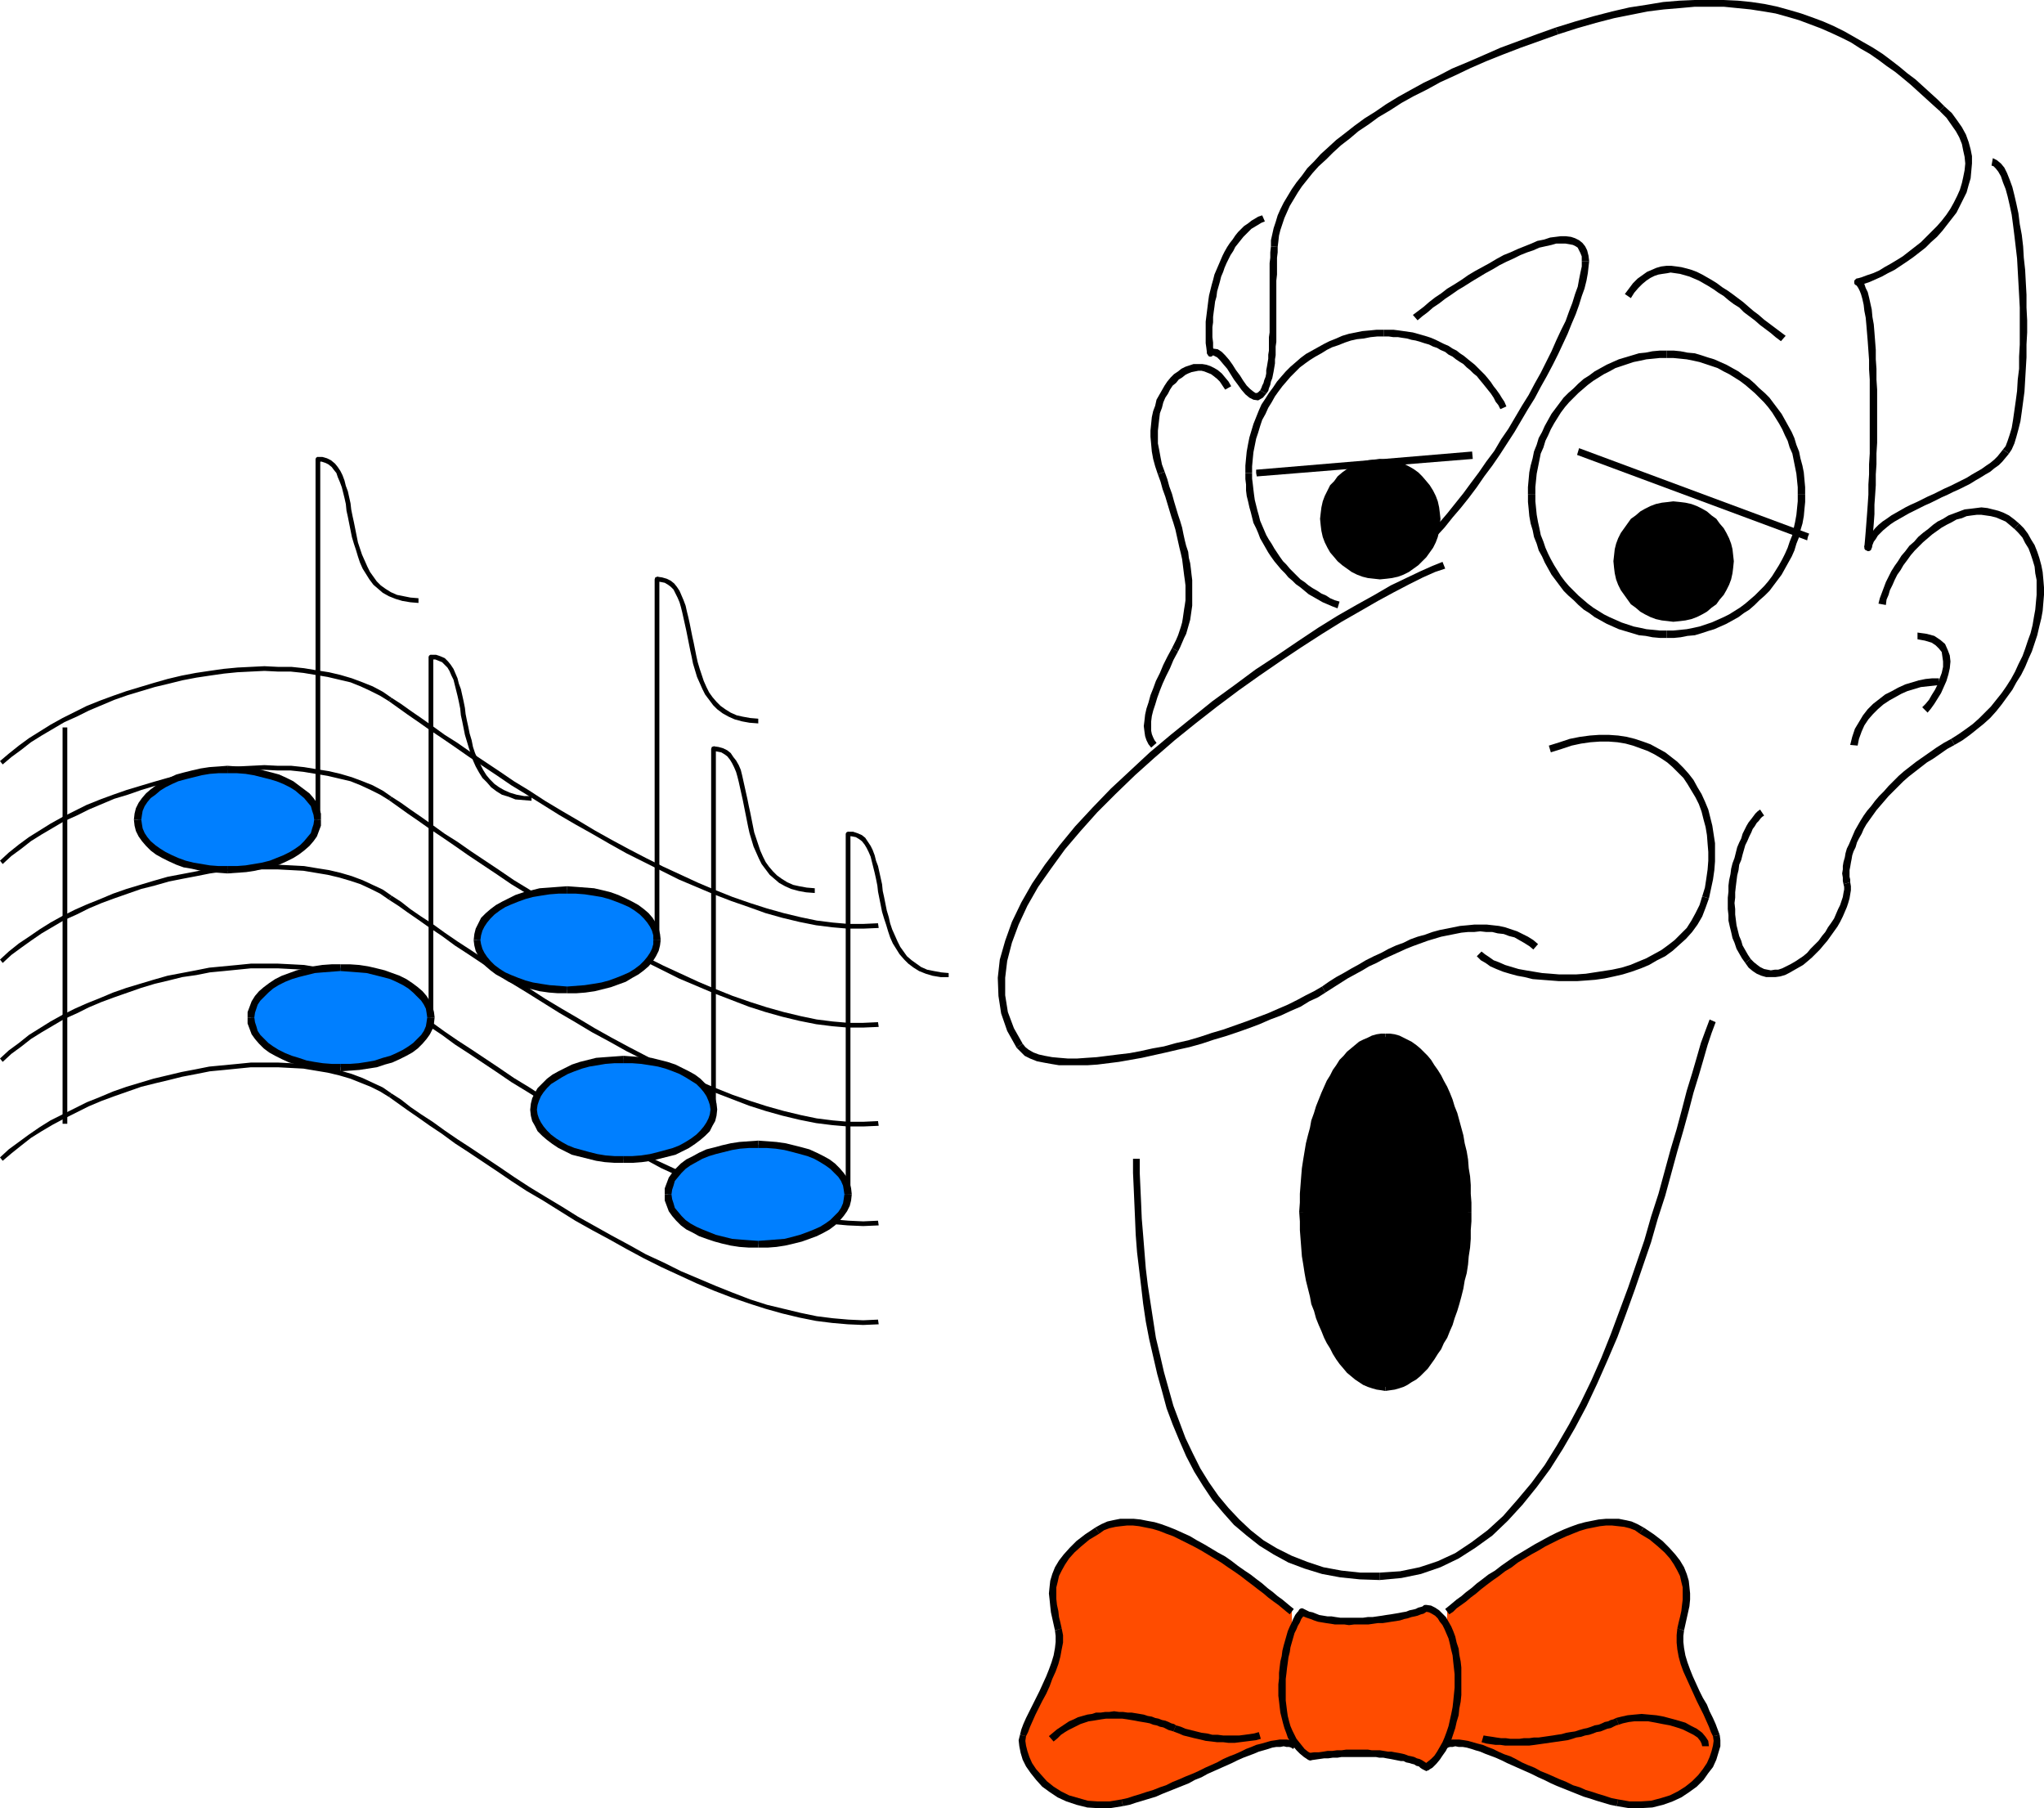 <?xml version="1.0" encoding="UTF-8" standalone="no"?>
<svg
   version="1.0"
   width="129.895mm"
   height="114.888mm"
   id="svg112"
   sodipodi:docname="Singer.wmf"
   xmlns:inkscape="http://www.inkscape.org/namespaces/inkscape"
   xmlns:sodipodi="http://sodipodi.sourceforge.net/DTD/sodipodi-0.dtd"
   xmlns="http://www.w3.org/2000/svg"
   xmlns:svg="http://www.w3.org/2000/svg">
  <sodipodi:namedview
     id="namedview112"
     pagecolor="#ffffff"
     bordercolor="#000000"
     borderopacity="0.25"
     inkscape:showpageshadow="2"
     inkscape:pageopacity="0.0"
     inkscape:pagecheckerboard="0"
     inkscape:deskcolor="#d1d1d1"
     inkscape:document-units="mm" />
  <defs
     id="defs1">
    <pattern
       id="WMFhbasepattern"
       patternUnits="userSpaceOnUse"
       width="6"
       height="6"
       x="0"
       y="0" />
  </defs>
  <path
     style="fill:#000000;fill-opacity:1;fill-rule:evenodd;stroke:none"
     d="m 381.699,62.702 v 0 l -0.162,-1.293 -0.323,-1.293 -0.485,-0.97 -0.646,-0.808 -0.808,-0.646 -0.97,-0.485 -0.97,-0.323 -1.293,-0.162 h -1.131 l -1.293,0.162 -1.293,0.162 -1.454,0.485 -1.616,0.323 -1.454,0.646 -1.616,0.646 -1.616,0.646 -1.778,0.808 -1.616,0.646 -1.778,0.97 -1.616,0.97 -1.778,0.97 -1.778,0.97 -1.616,0.97 -1.616,1.131 -1.778,1.131 -1.616,0.97 -1.454,1.131 -1.454,0.97 -1.454,1.131 -1.293,1.131 -1.293,0.97 -1.293,0.97 1.131,1.293 1.131,-0.97 1.293,-0.97 1.293,-1.131 1.454,-0.97 1.454,-1.131 1.454,-0.97 1.616,-1.131 1.616,-0.97 1.778,-1.131 1.616,-0.97 1.616,-0.97 1.778,-0.97 1.616,-0.97 1.616,-0.808 1.778,-0.808 1.616,-0.808 1.616,-0.646 1.454,-0.485 1.454,-0.646 1.454,-0.323 1.454,-0.323 1.131,-0.323 h 1.131 1.131 l 0.97,0.162 0.808,0.162 0.646,0.323 0.485,0.323 0.323,0.646 0.323,0.646 0.323,0.808 v 1.131 0 z"
     id="path1" />
  <path
     style="fill:#000000;fill-opacity:1;fill-rule:evenodd;stroke:none"
     d="m 337.097,136.392 1.939,-1.778 2.101,-1.778 1.939,-1.939 1.939,-2.101 1.939,-2.101 1.939,-2.424 1.939,-2.262 1.939,-2.424 1.939,-2.586 1.778,-2.586 1.939,-2.586 1.778,-2.586 1.778,-2.747 1.778,-2.747 1.616,-2.747 1.616,-2.747 1.616,-2.586 1.454,-2.747 1.454,-2.586 1.454,-2.747 1.293,-2.586 1.131,-2.424 1.131,-2.424 0.97,-2.424 0.97,-2.262 0.808,-2.262 0.646,-2.101 0.646,-1.778 0.485,-1.939 0.323,-1.778 0.162,-1.454 0.162,-1.454 h -1.778 v 1.293 l -0.323,1.454 -0.323,1.616 -0.323,1.778 -0.646,1.778 -0.646,2.101 -0.808,2.101 -0.808,2.262 -1.131,2.262 -1.131,2.424 -1.131,2.586 -1.293,2.586 -1.293,2.586 -1.454,2.586 -1.454,2.747 -1.616,2.586 -1.616,2.747 -1.616,2.747 -1.778,2.586 -1.616,2.747 -1.939,2.586 -1.778,2.586 -1.939,2.586 -1.778,2.424 -1.939,2.424 -1.939,2.424 -1.939,2.262 -1.939,2.101 -1.939,2.101 -1.939,1.778 -1.939,1.778 -1.778,1.778 z"
     id="path2" />
  <path
     style="fill:#000000;fill-opacity:1;fill-rule:evenodd;stroke:none"
     d="m 245.632,250.644 v 0 l -2.101,-3.717 -1.454,-3.878 -0.646,-4.04 v -4.202 l 0.485,-4.04 1.131,-4.363 1.616,-4.363 2.101,-4.525 2.586,-4.525 3.07,-4.363 3.394,-4.686 3.717,-4.363 4.04,-4.525 4.363,-4.363 4.686,-4.525 4.686,-4.202 4.848,-4.202 5.01,-4.04 5.171,-4.04 5.171,-3.878 5.01,-3.555 5.171,-3.555 4.848,-3.232 5.01,-3.232 4.686,-2.909 4.525,-2.586 4.202,-2.424 3.878,-2.101 3.717,-1.939 3.232,-1.616 2.909,-1.293 2.424,-0.808 -0.646,-1.616 -2.424,0.97 -2.909,1.293 -3.394,1.616 -3.717,1.778 -3.878,2.262 -4.363,2.424 -4.525,2.586 -4.686,2.909 -4.848,3.232 -5.01,3.394 -5.171,3.394 -5.01,3.717 -5.333,3.878 -5.01,4.04 -5.01,4.04 -5.01,4.202 -4.686,4.363 -4.686,4.363 -4.363,4.525 -4.202,4.525 -3.717,4.525 -3.555,4.686 -3.07,4.525 -2.586,4.525 -2.262,4.686 -1.616,4.525 -1.293,4.525 -0.485,4.363 0.162,4.363 0.646,4.202 1.454,4.202 2.262,4.04 v 0 z"
     id="path3" />
  <path
     style="fill:#000000;fill-opacity:1;fill-rule:evenodd;stroke:none"
     d="m 317.544,236.908 v 0 l -1.939,1.131 -1.939,0.97 -2.101,1.131 -2.262,1.131 -2.262,0.97 -2.586,1.131 -2.586,0.97 -2.586,0.97 -2.747,0.97 -2.747,0.97 -2.747,0.808 -2.909,0.97 -2.747,0.808 -2.909,0.646 -2.909,0.808 -2.747,0.485 -2.909,0.646 -2.586,0.485 -2.747,0.323 -2.586,0.323 -2.586,0.323 -2.424,0.162 -2.262,0.162 h -2.262 l -1.939,-0.162 -1.778,-0.162 -1.778,-0.323 -1.454,-0.323 -1.293,-0.485 -1.131,-0.646 -0.808,-0.646 -0.646,-0.808 -1.454,0.97 0.97,0.97 0.97,0.97 1.293,0.646 1.616,0.646 1.616,0.323 1.778,0.323 1.939,0.323 h 2.101 2.262 2.424 l 2.424,-0.162 2.586,-0.323 2.586,-0.323 2.747,-0.485 2.747,-0.485 2.909,-0.646 2.909,-0.646 2.747,-0.646 2.909,-0.646 2.909,-0.808 2.909,-0.97 2.747,-0.808 2.909,-0.97 2.747,-0.97 2.586,-0.97 2.586,-1.131 2.586,-0.97 2.424,-1.131 2.262,-0.97 2.101,-1.293 2.101,-0.97 1.778,-1.131 v 0 z"
     id="path4" />
  <path
     style="fill:#000000;fill-opacity:1;fill-rule:evenodd;stroke:none"
     d="m 369.417,226.727 -1.131,-0.97 -1.293,-0.808 -1.293,-0.646 -1.293,-0.646 -1.454,-0.485 -1.454,-0.485 -1.454,-0.323 -1.454,-0.162 -1.454,-0.162 h -1.616 -1.454 l -1.616,0.162 -1.778,0.162 -1.616,0.323 -1.616,0.323 -1.616,0.323 -1.778,0.485 -1.778,0.646 -1.778,0.485 -1.778,0.646 -1.616,0.808 -1.778,0.646 -1.778,0.808 -1.778,0.97 -1.778,0.808 -1.939,0.97 -1.616,0.97 -1.778,0.97 -1.939,1.131 -1.778,0.97 -1.778,1.131 -1.616,1.131 0.808,1.454 1.778,-1.131 1.778,-1.131 1.778,-1.131 1.778,-0.97 1.778,-0.97 1.616,-0.97 1.778,-0.808 1.778,-0.97 1.778,-0.808 1.778,-0.808 1.778,-0.808 1.616,-0.646 1.778,-0.646 1.778,-0.646 1.616,-0.485 1.616,-0.485 1.616,-0.323 1.616,-0.323 1.616,-0.323 1.616,-0.162 h 1.454 l 1.454,-0.162 1.454,0.162 h 1.454 l 1.293,0.323 1.454,0.162 1.293,0.485 1.293,0.323 1.131,0.646 1.131,0.646 1.293,0.808 0.97,0.808 z"
     id="path5" />
  <path
     style="fill:#000000;fill-opacity:1;fill-rule:evenodd;stroke:none"
     d="m 408.848,215.254 v 0 l -0.646,2.101 -0.97,1.939 -0.97,1.778 -1.131,1.778 -1.454,1.454 -1.454,1.454 -1.454,1.131 -1.778,1.293 -1.778,0.97 -1.778,0.97 -1.939,0.808 -1.939,0.808 -2.101,0.646 -2.262,0.485 -2.101,0.323 -2.101,0.323 -2.101,0.323 -2.262,0.162 h -2.101 -2.101 l -1.939,-0.162 -2.101,-0.162 -1.939,-0.323 -1.939,-0.323 -1.778,-0.323 -1.616,-0.485 -1.616,-0.485 -1.454,-0.646 -1.293,-0.485 -1.131,-0.808 -0.97,-0.646 -0.808,-0.646 -1.131,1.131 0.97,0.97 1.131,0.646 1.131,0.808 1.454,0.646 1.616,0.646 1.616,0.485 1.778,0.485 1.778,0.323 1.939,0.485 2.101,0.162 2.101,0.162 2.101,0.162 h 2.101 2.262 l 2.262,-0.162 2.101,-0.162 2.262,-0.323 2.262,-0.485 2.101,-0.485 2.101,-0.646 2.262,-0.808 1.939,-0.808 1.939,-1.131 1.939,-0.97 1.778,-1.293 1.616,-1.454 1.616,-1.454 1.454,-1.616 1.293,-1.778 1.131,-1.939 0.808,-2.101 0.808,-2.262 v 0 z"
     id="path6" />
  <path
     style="fill:#000000;fill-opacity:1;fill-rule:evenodd;stroke:none"
     d="m 372.488,180.671 2.586,-0.808 2.424,-0.808 2.262,-0.485 2.262,-0.323 2.262,-0.162 h 2.101 l 2.101,0.162 1.939,0.323 1.778,0.485 1.778,0.646 1.778,0.646 1.616,0.808 1.616,0.97 1.454,0.97 1.293,1.131 1.293,1.293 1.293,1.293 0.97,1.454 0.97,1.616 0.97,1.616 0.808,1.616 0.646,1.778 0.485,1.939 0.485,1.778 0.323,1.939 0.162,2.101 0.162,1.939 v 2.101 l -0.162,2.101 -0.323,2.262 -0.323,2.101 -0.646,2.101 1.616,0.485 0.485,-2.262 0.485,-2.262 0.323,-2.262 0.162,-2.101 v -2.262 -2.101 l -0.323,-2.101 -0.323,-2.101 -0.485,-1.939 -0.485,-1.939 -0.808,-1.939 -0.808,-1.778 -0.97,-1.616 -0.97,-1.778 -1.131,-1.454 -1.293,-1.454 -1.454,-1.454 -1.454,-1.131 -1.454,-1.131 -1.778,-0.97 -1.778,-0.97 -1.778,-0.646 -1.939,-0.646 -1.939,-0.485 -2.101,-0.323 -2.262,-0.162 h -2.262 l -2.262,0.162 -2.424,0.323 -2.424,0.485 -2.424,0.808 -2.586,0.808 z"
     id="path7" />
  <path
     style="fill:#000000;fill-opacity:1;fill-rule:evenodd;stroke:none"
     d="m 391.718,71.59 0.808,-1.293 0.97,-1.131 0.97,-0.97 0.97,-0.808 0.97,-0.646 0.97,-0.485 0.97,-0.323 0.97,-0.162 1.131,-0.162 0.808,-0.162 1.131,0.162 1.131,0.162 1.131,0.323 1.131,0.323 1.131,0.485 1.131,0.485 1.131,0.646 1.131,0.646 1.293,0.808 1.131,0.808 1.293,0.808 1.131,0.97 1.293,0.97 1.293,0.808 1.131,1.131 1.293,0.97 1.293,0.97 1.293,1.131 1.293,0.97 1.293,0.97 1.131,0.97 1.293,0.97 1.131,-1.293 -1.293,-0.97 -1.293,-0.97 -1.293,-0.97 -1.293,-0.97 -1.293,-1.131 -1.293,-0.97 -1.131,-0.97 -1.293,-1.131 -1.293,-0.97 -1.293,-0.97 -1.131,-0.808 -1.293,-0.808 -1.293,-0.97 -1.293,-0.808 -1.131,-0.646 -1.131,-0.646 -1.293,-0.646 -1.293,-0.485 -1.131,-0.323 -1.293,-0.323 -1.131,-0.162 -1.293,-0.162 h -1.131 l -1.293,0.162 -1.131,0.323 -1.131,0.485 -1.131,0.485 -1.131,0.808 -1.131,0.808 -1.131,1.131 -0.97,1.293 -0.97,1.293 z"
     id="path8" />
  <path
     style="fill:#000000;fill-opacity:1;fill-rule:evenodd;stroke:none"
     d="m 431.795,118.777 v 0 1.616 l -0.162,1.616 -0.162,1.616 -0.323,1.778 -0.323,1.454 -0.323,1.616 -0.646,1.616 -0.485,1.454 -0.646,1.454 -0.646,1.293 -0.808,1.454 -0.808,1.293 -0.808,1.293 -0.97,1.293 -0.97,1.131 -1.131,1.131 -1.131,1.131 -1.131,0.97 -1.131,0.97 -1.293,0.97 -1.293,0.808 -1.293,0.808 -1.293,0.646 -1.454,0.646 -1.454,0.646 -1.454,0.485 -1.454,0.485 -1.454,0.323 -1.616,0.323 -1.616,0.162 -1.616,0.162 h -1.616 v 1.778 h 1.778 l 1.616,-0.162 1.616,-0.323 1.778,-0.162 1.616,-0.485 1.454,-0.485 1.616,-0.485 1.454,-0.646 1.454,-0.646 1.454,-0.808 1.454,-0.808 1.293,-0.97 1.293,-0.808 1.293,-1.131 1.131,-1.131 1.293,-1.131 1.131,-1.131 0.97,-1.293 0.97,-1.293 0.97,-1.293 0.808,-1.454 0.808,-1.454 0.808,-1.454 0.646,-1.454 0.485,-1.616 0.646,-1.616 0.323,-1.616 0.485,-1.616 0.323,-1.778 0.162,-1.778 0.162,-1.616 v -1.778 0 z"
     id="path9" />
  <path
     style="fill:#000000;fill-opacity:1;fill-rule:evenodd;stroke:none"
     d="m 400.283,85.972 v 0 h 1.616 l 1.616,0.162 1.616,0.162 1.616,0.323 1.454,0.323 1.454,0.485 1.454,0.485 1.454,0.485 1.454,0.808 1.293,0.646 1.293,0.808 1.293,0.808 1.293,0.97 1.131,0.97 1.131,0.97 1.131,1.131 1.131,1.131 0.97,1.131 0.97,1.293 0.808,1.293 0.808,1.293 0.808,1.454 0.646,1.454 0.646,1.293 0.485,1.616 0.646,1.454 0.323,1.616 0.323,1.616 0.323,1.616 0.162,1.616 0.162,1.616 v 1.778 h 1.778 v -1.778 l -0.162,-1.778 -0.162,-1.778 -0.323,-1.616 -0.485,-1.778 -0.323,-1.616 -0.646,-1.616 -0.485,-1.616 -0.646,-1.454 -0.808,-1.454 -0.808,-1.454 -0.808,-1.454 -0.97,-1.293 -0.97,-1.293 -0.97,-1.293 -1.131,-1.131 -1.293,-1.131 -1.131,-1.131 -1.293,-1.131 -1.293,-0.808 -1.293,-0.97 -1.454,-0.808 -1.454,-0.808 -1.454,-0.646 -1.454,-0.646 -1.616,-0.485 -1.454,-0.485 -1.616,-0.485 -1.778,-0.162 -1.616,-0.323 -1.616,-0.162 h -1.778 v 0 z"
     id="path10" />
  <path
     style="fill:#000000;fill-opacity:1;fill-rule:evenodd;stroke:none"
     d="m 368.771,118.777 v 0 -1.778 l 0.162,-1.616 0.162,-1.616 0.323,-1.616 0.323,-1.616 0.323,-1.616 0.646,-1.454 0.485,-1.616 0.646,-1.293 0.646,-1.454 0.808,-1.454 0.808,-1.293 0.808,-1.293 0.97,-1.293 0.97,-1.131 1.131,-1.131 1.131,-1.131 1.131,-0.97 1.131,-0.97 1.293,-0.97 1.293,-0.808 1.293,-0.808 1.293,-0.646 1.454,-0.808 1.454,-0.485 1.454,-0.485 1.454,-0.485 1.616,-0.323 1.454,-0.323 1.616,-0.162 1.616,-0.162 h 1.616 v -1.778 h -1.616 l -1.778,0.162 -1.616,0.323 -1.616,0.162 -1.616,0.485 -1.616,0.485 -1.616,0.485 -1.454,0.646 -1.454,0.646 -1.454,0.808 -1.454,0.808 -1.293,0.97 -1.293,0.808 -1.293,1.131 -1.131,1.131 -1.293,1.131 -1.131,1.131 -0.97,1.293 -0.97,1.293 -0.97,1.293 -0.808,1.454 -0.808,1.454 -0.646,1.454 -0.808,1.454 -0.485,1.616 -0.646,1.616 -0.323,1.616 -0.485,1.778 -0.323,1.616 -0.162,1.778 -0.162,1.778 v 1.778 0 z"
     id="path11" />
  <path
     style="fill:#000000;fill-opacity:1;fill-rule:evenodd;stroke:none"
     d="m 400.283,151.421 v 0 h -1.616 l -1.616,-0.162 -1.616,-0.162 -1.454,-0.323 -1.616,-0.323 -1.454,-0.485 -1.454,-0.485 -1.454,-0.646 -1.454,-0.646 -1.293,-0.646 -1.293,-0.808 -1.293,-0.808 -1.293,-0.97 -1.131,-0.97 -1.131,-0.97 -1.131,-1.131 -1.131,-1.131 -0.97,-1.131 -0.97,-1.293 -0.808,-1.293 -0.808,-1.293 -0.808,-1.454 -0.646,-1.293 -0.646,-1.454 -0.485,-1.454 -0.646,-1.616 -0.323,-1.616 -0.323,-1.454 -0.323,-1.778 -0.162,-1.616 -0.162,-1.616 v -1.616 h -1.778 v 1.778 l 0.162,1.616 0.162,1.778 0.323,1.778 0.485,1.616 0.323,1.616 0.646,1.616 0.485,1.616 0.808,1.454 0.646,1.454 0.808,1.454 0.808,1.454 0.97,1.293 0.97,1.293 0.97,1.293 1.131,1.131 1.293,1.131 1.131,1.131 1.293,1.131 1.293,0.808 1.293,0.97 1.454,0.808 1.454,0.808 1.454,0.646 1.454,0.646 1.616,0.485 1.616,0.485 1.616,0.485 1.616,0.162 1.616,0.323 1.778,0.162 h 1.616 v 0 z"
     id="path12" />
  <path
     style="fill:#000000;fill-opacity:1;fill-rule:evenodd;stroke:none"
     d="m 332.411,80.801 v 0 h 1.131 l 1.131,0.162 h 1.131 l 0.97,0.162 1.131,0.162 1.131,0.323 0.97,0.162 1.131,0.323 0.97,0.323 1.131,0.323 0.97,0.485 0.97,0.323 0.808,0.485 1.131,0.485 0.808,0.646 0.97,0.485 0.808,0.646 0.97,0.646 0.808,0.485 0.808,0.808 0.808,0.646 0.808,0.808 0.808,0.646 0.646,0.808 0.808,0.97 0.646,0.808 0.646,0.808 0.646,0.808 0.646,0.97 0.485,0.97 0.646,0.808 0.485,0.97 1.454,-0.646 -0.485,-1.131 -0.646,-0.97 -0.485,-0.808 -0.808,-1.131 -0.646,-0.808 -0.646,-0.97 -0.646,-0.808 -0.808,-0.97 -0.808,-0.808 -0.808,-0.808 -0.808,-0.808 -0.808,-0.646 -0.808,-0.646 -0.97,-0.808 -0.97,-0.646 -0.808,-0.646 -0.97,-0.485 -0.97,-0.646 -1.131,-0.485 -0.97,-0.485 -0.97,-0.485 -1.131,-0.485 -0.97,-0.323 -1.131,-0.323 -1.131,-0.323 -1.131,-0.323 -1.131,-0.162 -1.131,-0.162 -1.131,-0.162 -1.293,-0.162 h -1.131 -1.131 v 0 z"
     id="path13" />
  <path
     style="fill:#000000;fill-opacity:1;fill-rule:evenodd;stroke:none"
     d="m 300.737,113.606 v 0 -1.616 l 0.162,-1.778 0.162,-1.616 0.323,-1.616 0.323,-1.616 0.485,-1.454 0.485,-1.616 0.485,-1.454 0.808,-1.454 0.646,-1.454 0.808,-1.293 0.808,-1.454 0.808,-1.131 0.97,-1.293 0.97,-1.131 0.97,-1.131 1.131,-1.131 1.131,-1.131 1.293,-0.97 1.131,-0.808 1.293,-0.808 1.454,-0.808 1.293,-0.808 1.293,-0.646 1.454,-0.485 1.616,-0.646 1.454,-0.485 1.454,-0.323 1.616,-0.162 1.616,-0.323 1.616,-0.162 h 1.616 v -1.616 h -1.778 l -1.616,0.162 -1.778,0.162 -1.616,0.323 -1.616,0.323 -1.616,0.485 -1.454,0.646 -1.616,0.646 -1.293,0.646 -1.454,0.808 -1.454,0.808 -1.454,0.808 -1.293,0.97 -1.293,1.131 -1.131,0.97 -1.131,1.131 -1.131,1.293 -0.97,1.131 -0.97,1.454 -0.97,1.293 -0.808,1.293 -0.97,1.454 -0.646,1.454 -0.646,1.616 -0.646,1.616 -0.485,1.616 -0.485,1.616 -0.323,1.616 -0.323,1.778 -0.162,1.616 -0.162,1.778 v 1.778 0 z"
     id="path14" />
  <path
     style="fill:#000000;fill-opacity:1;fill-rule:evenodd;stroke:none"
     d="m 321.745,144.472 -1.131,-0.323 -1.131,-0.485 -0.97,-0.646 -1.131,-0.485 -0.97,-0.646 -1.131,-0.646 -0.97,-0.646 -0.97,-0.808 -0.97,-0.646 -0.808,-0.808 -0.97,-0.97 -0.808,-0.808 -0.808,-0.97 -0.808,-0.808 -0.808,-1.131 -0.646,-0.97 -0.646,-0.97 -0.646,-1.131 -0.646,-0.97 -0.646,-1.131 -0.485,-1.131 -0.485,-1.131 -0.485,-1.131 -0.323,-1.293 -0.323,-1.131 -0.323,-1.293 -0.323,-1.293 -0.162,-1.131 -0.162,-1.293 -0.162,-1.454 -0.162,-1.293 v -1.293 h -1.616 v 1.454 l 0.162,1.293 v 1.454 l 0.162,1.293 0.323,1.293 0.323,1.454 0.323,1.131 0.323,1.293 0.323,1.293 0.646,1.293 0.485,1.131 0.485,1.293 0.646,1.131 0.646,1.131 0.646,1.131 0.646,0.97 0.808,1.131 0.808,0.97 0.808,0.97 0.97,0.97 0.808,0.97 0.97,0.808 0.808,0.808 1.131,0.808 0.97,0.808 0.97,0.808 1.131,0.646 1.131,0.646 1.131,0.646 1.131,0.485 1.131,0.485 1.293,0.485 z"
     id="path15" />
  <path
     style="fill:#000000;fill-opacity:1;fill-rule:evenodd;stroke:none"
     d="m 301.707,113.606 0.162,0.808 51.874,-4.202 -0.162,-1.778 -51.874,4.363 z"
     id="path16" />
  <path
     style="fill:#000000;fill-opacity:1;fill-rule:evenodd;stroke:none"
     d="m 434.219,128.958 0.323,-0.808 -55.267,-20.523 -0.485,1.616 55.267,20.523 z"
     id="path17" />
  <path
     style="fill:#000000;fill-opacity:1;fill-rule:evenodd;stroke:none"
     d="m 331.441,139.139 1.616,-0.162 1.293,-0.162 1.454,-0.323 1.293,-0.485 1.293,-0.646 1.131,-0.808 1.131,-0.808 0.97,-0.97 0.97,-0.97 0.808,-1.131 0.808,-1.131 0.646,-1.293 0.485,-1.293 0.323,-1.454 0.162,-1.293 0.162,-1.616 -0.162,-1.454 -0.162,-1.293 -0.323,-1.454 -0.485,-1.293 -0.646,-1.293 -0.808,-1.293 -0.808,-0.97 -0.97,-1.131 -0.97,-0.97 -1.131,-0.808 -1.131,-0.646 -1.293,-0.646 -1.293,-0.485 -1.454,-0.323 -1.293,-0.162 -1.616,-0.162 -1.454,0.162 -1.454,0.162 -1.293,0.323 -1.293,0.485 -1.293,0.646 -1.131,0.646 -1.131,0.808 -1.131,0.97 -0.808,1.131 -0.97,0.97 -0.646,1.293 -0.646,1.293 -0.485,1.293 -0.323,1.454 -0.162,1.293 -0.162,1.454 0.162,1.616 0.162,1.293 0.323,1.454 0.485,1.293 0.646,1.293 0.646,1.131 0.97,1.131 0.808,0.97 1.131,0.97 1.131,0.808 1.131,0.808 1.293,0.646 1.293,0.485 1.293,0.323 1.454,0.162 z"
     id="path18" />
  <path
     style="fill:#000000;fill-opacity:1;fill-rule:evenodd;stroke:none"
     d="m 401.899,149.32 1.616,-0.162 1.293,-0.162 1.454,-0.323 1.293,-0.485 1.293,-0.646 1.131,-0.646 1.131,-0.97 1.131,-0.808 0.808,-1.131 0.97,-1.131 0.646,-1.131 0.646,-1.293 0.485,-1.293 0.323,-1.454 0.162,-1.293 0.162,-1.616 -0.162,-1.454 -0.162,-1.454 -0.323,-1.293 -0.485,-1.293 -0.646,-1.293 -0.646,-1.131 -0.97,-1.131 -0.808,-1.131 -1.131,-0.808 -1.131,-0.97 -1.131,-0.646 -1.293,-0.646 -1.293,-0.485 -1.454,-0.323 -1.293,-0.162 -1.616,-0.162 -1.293,0.162 -1.454,0.162 -1.454,0.323 -1.293,0.485 -1.293,0.646 -1.131,0.646 -1.131,0.97 -1.131,0.808 -0.808,1.131 -0.808,1.131 -0.808,1.131 -0.646,1.293 -0.485,1.293 -0.323,1.293 -0.162,1.454 -0.162,1.454 0.162,1.616 0.162,1.293 0.323,1.454 0.485,1.293 0.646,1.293 0.808,1.131 0.808,1.131 0.808,1.131 1.131,0.808 1.131,0.97 1.131,0.646 1.293,0.646 1.293,0.485 1.454,0.323 1.454,0.162 z"
     id="path19" />
  <path
     style="fill:#000000;fill-opacity:1;fill-rule:evenodd;stroke:none"
     d="m 279.729,113.283 v 0 l -0.646,-1.778 -0.323,-1.616 -0.323,-1.778 -0.323,-1.616 v -1.616 -1.454 l 0.162,-1.454 0.162,-1.454 0.162,-1.293 0.485,-1.293 0.323,-1.293 0.485,-1.131 0.646,-0.97 0.485,-0.97 0.646,-0.97 0.808,-0.646 0.646,-0.808 0.808,-0.485 0.808,-0.646 0.646,-0.323 0.808,-0.323 0.808,-0.162 0.808,-0.162 h 0.808 l 0.646,0.162 0.808,0.323 0.808,0.323 0.646,0.485 0.808,0.646 0.646,0.646 0.646,0.97 0.646,0.97 1.454,-0.808 -0.646,-1.131 -0.808,-0.97 -0.808,-0.97 -0.97,-0.808 -0.808,-0.485 -0.97,-0.485 -0.97,-0.323 -0.97,-0.162 h -1.131 -0.97 l -0.97,0.323 -0.97,0.323 -0.97,0.485 -0.808,0.646 -0.97,0.646 -0.808,0.808 -0.808,0.97 -0.646,0.97 -0.646,1.131 -0.646,1.131 -0.646,1.131 -0.323,1.454 -0.485,1.293 -0.323,1.454 -0.162,1.616 -0.162,1.616 v 1.454 l 0.162,1.778 0.162,1.778 0.323,1.778 0.485,1.778 0.646,1.939 v 0 z"
     id="path20" />
  <path
     style="fill:#000000;fill-opacity:1;fill-rule:evenodd;stroke:none"
     d="m 282.961,156.431 v 0 l 0.485,-0.97 0.485,-1.131 0.485,-1.131 0.485,-0.97 0.323,-1.131 0.323,-1.131 0.323,-1.131 0.162,-1.131 0.162,-1.131 0.162,-1.131 v -1.293 -1.131 -1.293 -1.293 -1.131 l -0.162,-1.293 -0.162,-1.454 -0.162,-1.293 -0.323,-1.293 -0.162,-1.454 -0.485,-1.454 -0.323,-1.293 -0.323,-1.454 -0.323,-1.616 -0.485,-1.616 -0.485,-1.454 -0.485,-1.616 -0.485,-1.616 -0.485,-1.778 -0.646,-1.778 -0.485,-1.778 -0.646,-1.778 -1.616,0.646 0.646,1.778 0.485,1.778 0.646,1.778 0.485,1.616 0.485,1.616 0.485,1.616 0.485,1.454 0.485,1.616 0.323,1.454 0.323,1.454 0.323,1.454 0.323,1.293 0.323,1.454 0.162,1.293 0.162,1.293 0.162,1.293 0.162,1.131 0.162,1.293 v 1.131 1.293 1.131 l -0.162,1.131 -0.162,0.97 -0.162,1.131 -0.162,1.131 -0.162,0.97 -0.323,1.131 -0.323,0.97 -0.323,0.97 -0.485,1.131 -0.485,0.97 -0.485,0.97 v 0 z"
     id="path21" />
  <path
     style="fill:#000000;fill-opacity:1;fill-rule:evenodd;stroke:none"
     d="m 277.79,178.408 -0.485,-0.646 -0.323,-0.646 -0.323,-0.808 -0.162,-0.808 v -1.131 -1.131 l 0.162,-1.293 0.323,-1.293 0.485,-1.454 0.485,-1.616 0.646,-1.778 0.646,-1.616 0.808,-1.778 0.97,-1.939 0.808,-1.939 1.131,-2.101 -1.454,-0.808 -1.131,2.101 -0.97,1.939 -0.808,1.939 -0.97,1.939 -0.646,1.778 -0.646,1.616 -0.485,1.778 -0.485,1.454 -0.323,1.454 -0.162,1.454 -0.162,1.293 0.162,1.293 0.162,1.131 0.323,0.97 0.485,0.97 0.646,0.808 z"
     id="path22" />
  <path
     style="fill:#000000;fill-opacity:1;fill-rule:evenodd;stroke:none"
     d="m 484.961,125.726 v 0 l -1.131,-0.97 -1.293,-0.97 -1.293,-0.646 -1.293,-0.485 -1.293,-0.323 -1.293,-0.323 -1.454,-0.162 -1.293,0.162 -1.293,0.162 -1.454,0.162 -1.293,0.485 -1.293,0.485 -1.293,0.485 -1.293,0.808 -1.293,0.646 -1.131,0.808 -1.131,0.97 -1.293,0.97 -1.131,0.97 -0.97,1.131 -1.131,0.97 -0.97,1.293 -0.97,1.131 -0.808,1.293 -0.808,1.131 -0.808,1.293 -0.646,1.293 -0.646,1.293 -0.485,1.293 -0.485,1.293 -0.485,1.293 -0.323,1.293 1.778,0.323 0.162,-1.293 0.485,-1.131 0.323,-1.131 0.646,-1.293 0.485,-1.131 0.646,-1.293 0.808,-1.131 0.646,-1.131 0.97,-1.293 0.808,-1.131 0.97,-1.131 0.97,-0.97 0.97,-0.97 1.131,-0.97 1.131,-0.97 1.131,-0.808 1.131,-0.808 1.131,-0.646 1.293,-0.646 1.131,-0.646 1.293,-0.323 1.131,-0.485 1.131,-0.162 1.293,-0.162 h 1.131 l 1.131,0.162 1.131,0.162 1.293,0.323 1.131,0.485 1.131,0.485 0.97,0.808 1.131,0.97 v 0 z"
     id="path23" />
  <path
     style="fill:#000000;fill-opacity:1;fill-rule:evenodd;stroke:none"
     d="m 469.447,178.893 v 0 l 1.939,-1.131 1.778,-1.293 1.616,-1.293 1.616,-1.293 1.616,-1.454 1.454,-1.616 1.293,-1.616 1.293,-1.778 1.293,-1.778 0.97,-1.778 1.131,-1.778 0.97,-1.939 0.808,-1.939 0.808,-1.778 0.646,-1.939 0.646,-1.939 0.485,-2.101 0.485,-1.939 0.323,-1.778 0.162,-1.939 0.162,-1.939 v -1.778 l -0.162,-1.939 -0.162,-1.778 -0.323,-1.616 -0.485,-1.778 -0.485,-1.454 -0.646,-1.616 -0.808,-1.293 -0.808,-1.454 -0.97,-1.293 -1.131,-1.131 -1.131,1.293 0.97,0.97 0.97,1.131 0.646,1.293 0.808,1.293 0.485,1.293 0.485,1.454 0.485,1.616 0.162,1.616 0.323,1.616 v 1.778 1.778 l -0.162,1.778 -0.162,1.778 -0.323,1.778 -0.323,1.939 -0.485,1.939 -0.646,1.778 -0.646,1.939 -0.646,1.778 -0.97,1.939 -0.808,1.778 -0.97,1.778 -1.131,1.778 -1.131,1.616 -1.293,1.616 -1.293,1.616 -1.454,1.454 -1.454,1.454 -1.454,1.293 -1.778,1.293 -1.616,1.131 -1.778,1.131 v 0 z"
     id="path24" />
  <path
     style="fill:#000000;fill-opacity:1;fill-rule:evenodd;stroke:none"
     d="m 444.399,211.86 v 0 -0.646 l -0.162,-0.646 v -0.808 -0.808 l 0.162,-0.808 0.162,-0.97 0.162,-0.808 0.162,-0.97 0.323,-0.97 0.485,-0.97 0.323,-1.131 0.485,-0.97 0.646,-1.131 0.485,-1.131 0.646,-1.131 0.808,-1.131 0.808,-1.131 0.808,-1.131 0.97,-1.131 0.97,-1.131 0.97,-1.131 1.131,-1.131 1.293,-1.293 1.131,-1.131 1.293,-1.131 1.454,-1.131 1.454,-1.131 1.454,-1.131 1.616,-0.97 1.616,-1.131 1.616,-1.131 1.778,-0.97 -0.808,-1.454 -1.778,0.97 -1.778,1.131 -1.616,1.131 -1.616,1.131 -1.616,1.131 -1.454,1.131 -1.454,1.131 -1.293,1.131 -1.293,1.293 -1.131,1.131 -1.131,1.293 -1.131,1.131 -0.97,1.131 -0.97,1.293 -0.97,1.131 -0.808,1.131 -0.808,1.293 -0.646,1.131 -0.646,1.131 -0.485,1.131 -0.485,1.131 -0.485,1.131 -0.485,0.97 -0.323,1.131 -0.162,0.97 -0.323,1.131 -0.162,0.97 v 0.808 l -0.162,0.97 0.162,0.97 v 0.808 l 0.162,0.808 v 0 z"
     id="path25" />
  <path
     style="fill:#000000;fill-opacity:1;fill-rule:evenodd;stroke:none"
     d="m 419.19,231.252 v 0 l 0.808,1.131 0.97,0.808 0.97,0.646 1.131,0.485 1.131,0.323 h 1.131 1.131 l 1.131,-0.162 1.131,-0.323 0.97,-0.485 1.131,-0.646 1.131,-0.646 1.131,-0.646 0.97,-0.808 1.131,-0.97 0.97,-0.97 0.97,-0.97 0.808,-0.97 0.97,-1.131 0.808,-1.131 0.808,-1.131 0.808,-1.131 0.646,-1.131 0.646,-1.293 0.485,-1.131 0.485,-1.131 0.323,-0.97 0.323,-1.131 0.162,-0.97 0.162,-0.97 v -0.97 l -0.162,-0.97 -1.616,0.485 0.162,0.646 v 0.646 l -0.162,0.808 -0.162,0.97 -0.323,0.97 -0.323,0.97 -0.485,0.97 -0.485,1.131 -0.485,1.131 -0.646,0.97 -0.808,1.131 -0.646,1.131 -0.808,0.97 -0.808,1.131 -0.97,0.97 -0.97,0.97 -0.808,0.97 -0.97,0.808 -0.97,0.646 -0.97,0.646 -1.131,0.646 -0.97,0.485 -0.97,0.485 -0.97,0.323 h -0.808 l -0.97,0.162 -0.808,-0.162 -0.808,-0.162 -0.97,-0.485 -0.646,-0.485 -0.808,-0.646 -0.808,-0.808 v 0 z"
     id="path26" />
  <path
     style="fill:#000000;fill-opacity:1;fill-rule:evenodd;stroke:none"
     d="m 422.745,194.407 -0.646,0.485 -0.485,0.485 -0.485,0.646 -0.485,0.646 -0.646,0.808 -0.485,0.808 -0.485,0.97 -0.485,0.97 -0.323,1.131 -0.485,0.97 -0.485,1.131 -0.323,1.293 -0.323,1.293 -0.485,1.293 -0.323,1.293 -0.162,1.293 -0.323,1.454 -0.162,1.293 v 1.454 l -0.162,1.454 v 1.293 1.454 l 0.162,1.454 v 1.293 l 0.323,1.454 0.323,1.293 0.323,1.454 0.485,1.131 0.485,1.454 0.646,1.131 0.646,1.131 0.808,1.131 1.293,-0.97 -0.646,-0.97 -0.646,-1.131 -0.646,-1.131 -0.323,-1.131 -0.485,-1.131 -0.323,-1.293 -0.323,-1.293 -0.162,-1.293 -0.162,-1.293 v -1.293 l -0.162,-1.454 0.162,-1.293 v -1.293 l 0.162,-1.454 0.162,-1.293 0.162,-1.293 0.323,-1.293 0.162,-1.293 0.485,-1.131 0.323,-1.293 0.323,-1.131 0.323,-1.131 0.485,-0.97 0.485,-1.131 0.485,-0.97 0.323,-0.808 0.485,-0.646 0.485,-0.808 0.485,-0.485 0.485,-0.646 0.323,-0.323 0.485,-0.323 z"
     id="path27" />
  <path
     style="fill:#000000;fill-opacity:1;fill-rule:evenodd;stroke:none"
     d="m 462.983,171.136 0.808,-0.97 0.808,-1.131 0.808,-1.293 0.808,-1.293 0.646,-1.454 0.646,-1.454 0.485,-1.616 0.323,-1.454 0.162,-1.616 -0.162,-1.454 -0.485,-1.293 -0.646,-1.454 -1.131,-0.97 -1.454,-0.97 -1.778,-0.485 -2.262,-0.323 v 1.616 l 1.778,0.323 1.616,0.485 0.97,0.646 0.808,0.808 0.646,0.808 0.162,1.131 0.162,1.131 v 1.293 l -0.323,1.454 -0.485,1.293 -0.485,1.454 -0.646,1.293 -0.808,1.293 -0.646,1.131 -0.808,0.97 -0.808,0.808 z"
     id="path28" />
  <path
     style="fill:#000000;fill-opacity:1;fill-rule:evenodd;stroke:none"
     d="m 446.177,179.055 0.323,-1.616 0.646,-1.778 0.646,-1.454 0.97,-1.454 1.131,-1.293 1.131,-1.131 1.293,-1.131 1.454,-0.97 1.454,-0.808 1.454,-0.808 1.454,-0.646 1.616,-0.485 1.616,-0.485 1.454,-0.162 1.454,-0.162 1.454,-0.162 v -1.616 h -1.616 l -1.616,0.162 -1.616,0.323 -1.616,0.485 -1.616,0.485 -1.778,0.808 -1.454,0.808 -1.616,0.808 -1.454,1.131 -1.454,1.131 -1.293,1.293 -1.131,1.454 -0.97,1.616 -0.97,1.616 -0.646,1.939 -0.485,1.939 z"
     id="path29" />
  <path
     style="fill:#000000;fill-opacity:1;fill-rule:evenodd;stroke:none"
     d="m 482.537,108.92 v 0 l 0.646,-0.97 0.646,-1.454 0.485,-1.616 0.485,-1.778 0.485,-1.939 0.323,-2.262 0.323,-2.424 0.323,-2.424 0.162,-2.747 0.162,-2.747 0.162,-2.747 v -3.07 l 0.162,-2.909 v -2.909 l -0.162,-3.07 v -3.07 l -0.162,-2.909 -0.162,-3.07 -0.323,-2.909 -0.162,-2.747 -0.323,-2.747 -0.485,-2.586 -0.323,-2.586 -0.485,-2.262 -0.485,-2.101 -0.485,-1.939 -0.646,-1.778 -0.646,-1.616 -0.646,-1.293 -0.808,-0.97 -0.97,-0.808 -0.97,-0.485 -0.323,1.778 0.485,0.162 0.485,0.485 0.646,0.808 0.646,1.131 0.485,1.454 0.646,1.616 0.485,1.778 0.485,2.101 0.485,2.262 0.323,2.424 0.323,2.586 0.323,2.747 0.323,2.747 0.162,2.909 0.162,2.909 0.162,2.909 0.162,3.07 v 3.07 2.909 2.909 l -0.162,2.909 v 2.909 l -0.323,2.586 -0.162,2.747 -0.323,2.424 -0.323,2.262 -0.323,2.262 -0.323,1.939 -0.485,1.616 -0.485,1.454 -0.485,1.293 -0.646,0.808 v 0 z"
     id="path30" />
  <path
     style="fill:#000000;fill-opacity:1;fill-rule:evenodd;stroke:none"
     d="m 447.793,131.382 1.778,0.162 0.162,-0.646 0.323,-0.808 0.485,-0.646 0.485,-0.808 0.646,-0.646 0.646,-0.646 0.97,-0.808 0.808,-0.646 0.97,-0.646 1.131,-0.646 1.131,-0.646 1.131,-0.646 1.293,-0.646 1.293,-0.646 1.293,-0.646 1.454,-0.646 1.293,-0.646 1.293,-0.646 1.454,-0.646 1.293,-0.646 1.454,-0.646 1.293,-0.646 1.293,-0.646 1.293,-0.808 1.131,-0.646 1.293,-0.808 1.131,-0.646 0.97,-0.808 1.131,-0.808 0.808,-0.808 0.808,-0.97 0.808,-0.97 -1.454,-0.97 -0.646,0.808 -0.646,0.808 -0.808,0.808 -0.97,0.808 -0.97,0.646 -1.131,0.808 -1.131,0.646 -1.131,0.646 -1.293,0.808 -1.293,0.646 -1.293,0.646 -1.293,0.646 -1.454,0.646 -1.293,0.646 -1.293,0.646 -1.454,0.646 -1.293,0.646 -1.293,0.646 -1.454,0.646 -1.293,0.646 -1.131,0.646 -1.131,0.646 -1.131,0.646 -1.131,0.808 -0.97,0.646 -0.97,0.808 -0.808,0.808 -0.646,0.808 -0.646,0.808 -0.646,0.97 -0.323,0.97 -0.323,0.808 1.778,0.323 -1.778,-0.323 v 0.485 l 0.162,0.323 0.323,0.162 0.323,0.162 h 0.323 l 0.323,-0.162 0.162,-0.162 0.162,-0.485 z"
     id="path31" />
  <path
     style="fill:#000000;fill-opacity:1;fill-rule:evenodd;stroke:none"
     d="m 446.015,66.903 -0.162,1.616 0.162,0.162 0.323,0.485 0.323,0.646 0.323,0.808 0.323,1.131 0.323,1.454 0.162,1.454 0.323,1.616 0.162,1.778 0.162,1.939 0.162,1.939 0.162,2.262 0.162,2.262 v 2.262 l 0.162,2.424 v 2.424 2.424 2.586 2.586 2.586 2.586 2.586 l -0.162,2.586 v 2.424 l -0.162,2.424 v 2.424 l -0.162,2.424 -0.162,2.262 -0.162,2.101 -0.162,2.101 -0.162,1.939 -0.162,1.778 1.778,0.162 0.162,-1.778 0.162,-2.101 0.162,-1.939 0.162,-2.262 v -2.262 l 0.162,-2.262 0.162,-2.424 v -2.586 l 0.162,-2.424 v -2.586 l 0.162,-2.586 v -2.586 -2.586 -2.586 -2.586 -2.424 l -0.162,-2.424 v -2.586 l -0.162,-2.262 v -2.262 l -0.162,-2.101 -0.162,-2.101 -0.162,-1.939 -0.323,-1.778 -0.162,-1.778 -0.323,-1.454 -0.323,-1.454 -0.323,-1.293 -0.485,-0.97 -0.323,-0.97 -0.646,-0.646 -0.646,-0.485 -0.162,1.454 0.162,-1.454 -0.323,-0.162 h -0.323 l -0.323,0.323 -0.162,0.162 v 0.323 0.323 l 0.162,0.323 0.323,0.162 z"
     id="path32" />
  <path
     style="fill:#000000;fill-opacity:1;fill-rule:evenodd;stroke:none"
     d="m 465.892,26.664 v 0 l 1.616,1.616 1.131,1.616 1.131,1.616 0.808,1.454 0.646,1.616 0.323,1.616 0.323,1.454 0.162,1.616 -0.162,1.616 -0.323,1.616 -0.323,1.454 -0.485,1.616 -0.646,1.454 -0.808,1.616 -0.808,1.454 -0.97,1.454 -1.131,1.454 -1.131,1.293 -1.293,1.293 -1.293,1.293 -1.293,1.293 -1.454,1.131 -1.454,1.131 -1.454,1.131 -1.293,0.808 -1.616,0.97 -1.454,0.808 -1.293,0.808 -1.454,0.646 -1.454,0.485 -1.293,0.485 -1.131,0.323 0.323,1.616 1.293,-0.323 1.454,-0.485 1.454,-0.646 1.454,-0.646 1.454,-0.808 1.616,-0.808 1.454,-0.97 1.454,-0.97 1.616,-1.131 1.454,-1.131 1.454,-1.131 1.293,-1.293 1.454,-1.293 1.293,-1.454 1.131,-1.454 1.131,-1.454 1.131,-1.454 0.808,-1.616 0.808,-1.616 0.808,-1.616 0.485,-1.778 0.485,-1.616 0.162,-1.778 0.162,-1.778 v -1.778 l -0.323,-1.616 -0.485,-1.778 -0.646,-1.778 -0.97,-1.778 -1.131,-1.616 -1.293,-1.778 -1.778,-1.616 v 0 z"
     id="path33" />
  <path
     style="fill:#000000;fill-opacity:1;fill-rule:evenodd;stroke:none"
     d="m 374.265,8.242 v 0 l 4.525,-1.454 4.525,-1.293 4.363,-1.131 4.04,-0.808 4.04,-0.808 3.878,-0.485 3.878,-0.323 3.555,-0.323 h 3.555 3.394 l 3.232,0.323 3.232,0.323 3.07,0.485 2.909,0.485 2.909,0.808 2.747,0.808 2.586,0.97 2.586,0.97 2.586,1.131 2.424,1.131 2.262,1.131 2.262,1.454 2.262,1.293 2.101,1.454 1.939,1.454 2.101,1.454 1.778,1.454 1.939,1.616 1.778,1.616 1.778,1.616 1.778,1.616 1.616,1.454 1.131,-1.131 -1.616,-1.616 -1.778,-1.616 -1.778,-1.616 -1.778,-1.616 -1.939,-1.454 -1.939,-1.616 -2.101,-1.616 -1.939,-1.454 -2.262,-1.454 -2.262,-1.293 -2.262,-1.293 -2.262,-1.293 -2.586,-1.293 -2.586,-1.131 -2.586,-0.97 -2.747,-0.97 -2.747,-0.808 -2.909,-0.808 -3.07,-0.646 -3.232,-0.485 -3.232,-0.323 L 414.019,0 h -3.394 -3.555 l -3.717,0.162 -3.878,0.323 -3.878,0.646 -4.202,0.646 -4.202,0.97 -4.363,1.131 -4.525,1.293 -4.686,1.454 v 0 z"
     id="path34" />
  <path
     style="fill:#000000;fill-opacity:1;fill-rule:evenodd;stroke:none"
     d="m 306.878,59.308 v 0 l 0.162,-1.293 0.162,-1.454 0.323,-1.293 0.485,-1.454 0.485,-1.454 0.646,-1.454 0.646,-1.454 0.97,-1.616 0.97,-1.616 0.97,-1.454 1.293,-1.616 1.293,-1.616 1.454,-1.616 1.778,-1.616 1.616,-1.616 1.939,-1.778 2.101,-1.616 2.101,-1.778 2.424,-1.616 2.424,-1.778 2.747,-1.616 2.747,-1.778 2.909,-1.616 3.232,-1.616 3.232,-1.778 3.555,-1.616 3.717,-1.778 3.717,-1.616 4.04,-1.616 4.202,-1.616 4.525,-1.616 4.525,-1.616 -0.646,-1.616 -4.525,1.616 -4.363,1.616 -4.363,1.616 -4.04,1.778 -3.717,1.616 -3.878,1.616 -3.394,1.778 -3.394,1.616 -3.232,1.778 -2.909,1.616 -2.909,1.778 -2.586,1.778 -2.586,1.616 -2.424,1.778 -2.262,1.778 -2.101,1.616 -1.939,1.778 -1.778,1.616 -1.616,1.778 -1.616,1.616 -1.293,1.778 -1.293,1.616 -1.131,1.616 -0.97,1.616 -0.97,1.616 -0.808,1.616 -0.646,1.454 -0.485,1.616 -0.485,1.454 -0.323,1.454 -0.323,1.454 v 1.454 0 z"
     id="path35" />
  <path
     style="fill:#000000;fill-opacity:1;fill-rule:evenodd;stroke:none"
     d="m 304.131,94.537 v 0 l 0.485,-0.646 0.162,-0.646 0.323,-0.808 0.162,-0.808 0.323,-0.808 0.162,-0.808 0.162,-0.808 0.162,-0.97 0.162,-0.97 v -0.97 l 0.162,-0.97 V 84.356 83.225 l 0.162,-1.131 V 80.963 79.831 78.7 77.569 76.276 74.983 73.852 72.559 71.266 69.974 68.681 67.388 l 0.162,-1.454 v -1.293 -1.293 -1.454 l 0.162,-1.293 v -1.293 l -1.616,-0.162 -0.162,1.454 v 1.293 l -0.162,1.293 v 1.454 1.293 1.454 1.293 1.293 1.293 1.293 1.293 1.131 1.293 1.293 1.131 1.131 l -0.162,1.131 v 1.131 0.97 1.131 l -0.162,0.97 v 0.97 l -0.162,0.97 -0.162,0.97 -0.162,0.808 v 0.808 l -0.162,0.808 -0.323,0.808 -0.162,0.646 -0.323,0.646 -0.162,0.485 -0.323,0.646 v 0 z"
     id="path36" />
  <path
     style="fill:#000000;fill-opacity:1;fill-rule:evenodd;stroke:none"
     d="m 289.91,84.841 1.293,0.646 0.162,-0.162 0.323,0.162 0.646,0.323 0.646,0.646 0.808,0.97 0.97,1.131 0.808,1.293 0.808,1.293 0.97,1.293 0.808,1.131 0.97,1.131 0.97,0.808 0.97,0.485 1.131,0.162 1.131,-0.646 0.808,-0.97 -1.454,-0.808 -0.485,0.485 -0.323,0.162 h -0.323 l -0.485,-0.323 -0.808,-0.646 -0.808,-0.808 -0.808,-1.131 -0.808,-1.293 -0.97,-1.293 -0.808,-1.293 -0.808,-1.131 -0.97,-1.131 -0.808,-0.808 -0.97,-0.646 -1.131,-0.162 -1.131,0.323 1.293,0.646 -1.293,-0.646 -0.162,0.323 -0.162,0.323 v 0.323 l 0.162,0.162 0.162,0.323 0.323,0.162 h 0.323 l 0.323,-0.162 z"
     id="path37" />
  <path
     style="fill:#000000;fill-opacity:1;fill-rule:evenodd;stroke:none"
     d="m 303.161,51.713 -0.97,0.323 -0.808,0.485 -0.808,0.485 -0.808,0.646 -0.97,0.646 -0.646,0.646 -0.808,0.808 -0.646,0.808 -0.646,0.97 -0.646,0.808 -0.646,0.97 -0.646,1.131 -0.485,0.97 -0.485,1.131 -0.485,1.131 -0.485,1.131 -0.485,1.131 -0.323,1.293 -0.323,1.131 -0.323,1.293 -0.323,1.293 -0.162,1.131 -0.162,1.293 -0.162,1.293 -0.162,1.293 -0.162,1.293 v 1.293 1.293 1.293 1.293 l 0.162,1.131 0.162,1.293 1.616,-0.162 -0.162,-1.293 v -1.131 l -0.162,-1.293 v -1.131 -1.293 l 0.162,-1.131 v -1.293 l 0.162,-1.293 0.162,-1.131 0.162,-1.293 0.323,-1.131 0.162,-1.293 0.323,-1.131 0.323,-1.131 0.323,-1.293 0.485,-1.131 0.323,-0.97 0.485,-1.131 0.485,-0.97 0.485,-0.97 0.646,-0.97 0.485,-0.97 0.646,-0.808 0.646,-0.808 0.646,-0.808 0.646,-0.646 0.646,-0.646 0.646,-0.646 0.808,-0.485 0.808,-0.485 0.808,-0.485 0.808,-0.323 z"
     id="path38" />
  <path
     style="fill:#000000;fill-opacity:1;fill-rule:evenodd;stroke:none"
     d="m 332.734,333.061 h 1.131 l 0.97,-0.162 0.97,-0.323 0.97,-0.323 0.97,-0.485 0.97,-0.485 0.808,-0.646 0.97,-0.808 0.808,-0.808 0.97,-0.97 0.808,-0.97 0.808,-1.131 0.808,-1.131 0.646,-1.293 0.808,-1.293 0.646,-1.454 0.646,-1.454 0.646,-1.454 0.485,-1.616 0.646,-1.616 0.485,-1.778 0.485,-1.778 0.485,-1.778 0.323,-1.939 0.323,-1.778 0.323,-1.939 0.323,-2.101 0.162,-1.939 0.162,-2.101 0.162,-2.101 0.162,-2.101 v -2.262 -2.101 l -0.162,-2.262 -0.162,-1.939 -0.162,-2.101 -0.162,-2.101 -0.323,-1.939 -0.323,-1.939 -0.323,-1.939 -0.323,-1.939 -0.485,-1.778 -0.485,-1.778 -0.485,-1.616 -0.646,-1.616 -0.485,-1.616 -0.646,-1.616 -0.646,-1.454 -0.646,-1.293 -0.808,-1.293 -0.646,-1.293 -0.808,-1.131 -0.808,-1.131 -0.808,-1.131 -0.97,-0.808 -0.808,-0.97 -0.97,-0.646 -0.808,-0.646 -0.97,-0.646 -0.97,-0.485 -0.97,-0.323 -0.97,-0.323 -0.97,-0.162 h -1.131 -0.97 l -0.97,0.162 -0.97,0.323 -0.97,0.323 -0.97,0.485 -0.97,0.646 -0.97,0.646 -0.808,0.646 -0.97,0.97 -0.808,0.808 -0.808,1.131 -0.808,1.131 -0.808,1.131 -0.808,1.293 -0.646,1.293 -0.646,1.293 -0.646,1.454 -0.646,1.616 -0.646,1.616 -0.485,1.616 -0.646,1.616 -0.323,1.778 -0.485,1.778 -0.485,1.939 -0.323,1.939 -0.323,1.939 -0.162,1.939 -0.323,2.101 -0.162,2.101 -0.162,1.939 v 2.262 2.101 2.262 2.101 l 0.162,2.101 0.162,2.101 0.323,1.939 0.162,2.101 0.323,1.939 0.323,1.778 0.485,1.939 0.485,1.778 0.323,1.778 0.646,1.778 0.485,1.616 0.646,1.616 0.646,1.454 0.646,1.454 0.646,1.454 0.646,1.293 0.808,1.293 0.808,1.131 0.808,1.131 0.808,0.97 0.808,0.97 0.97,0.808 0.808,0.808 0.97,0.646 0.97,0.485 0.97,0.485 0.97,0.323 0.97,0.323 0.97,0.162 z"
     id="path39" />
  <path
     style="fill:#000000;fill-opacity:1;fill-rule:evenodd;stroke:none"
     d="m 351.803,291.045 v 0 l -0.162,2.101 v 2.101 l -0.162,2.101 -0.162,2.101 -0.162,2.101 -0.323,1.939 -0.323,1.939 -0.323,1.778 -0.323,1.939 -0.485,1.778 -0.485,1.778 -0.485,1.616 -0.646,1.616 -0.485,1.616 -0.646,1.454 -0.646,1.454 -0.646,1.293 -0.646,1.293 -0.808,1.293 -0.646,1.131 -0.808,1.131 -0.808,0.97 -0.808,0.808 -0.808,0.808 -0.97,0.808 -0.808,0.485 -0.97,0.646 -0.808,0.323 -0.808,0.323 -0.97,0.323 -0.97,0.162 h -0.97 v 1.778 l 1.131,-0.162 1.131,-0.162 1.131,-0.323 0.97,-0.323 0.97,-0.485 0.97,-0.646 1.131,-0.646 0.97,-0.808 0.808,-0.808 0.97,-0.97 0.808,-1.131 0.808,-1.131 0.808,-1.293 0.808,-1.131 0.646,-1.454 0.808,-1.293 0.646,-1.616 0.646,-1.454 0.485,-1.616 0.646,-1.778 0.485,-1.616 0.485,-1.778 0.485,-1.939 0.323,-1.939 0.485,-1.778 0.323,-2.101 0.162,-1.939 0.323,-2.101 0.162,-2.101 v -2.101 l 0.162,-2.101 v -2.262 0 z"
     id="path40" />
  <path
     style="fill:#000000;fill-opacity:1;fill-rule:evenodd;stroke:none"
     d="m 332.734,249.836 v 0 l 0.97,0.162 0.97,0.162 0.97,0.162 0.808,0.323 0.808,0.485 0.97,0.485 0.808,0.646 0.97,0.646 0.808,0.808 0.808,0.97 0.808,0.97 0.808,1.131 0.646,1.131 0.808,1.131 0.646,1.293 0.646,1.293 0.646,1.454 0.646,1.454 0.485,1.616 0.646,1.616 0.485,1.778 0.485,1.616 0.485,1.778 0.323,1.939 0.323,1.939 0.323,1.778 0.323,2.101 0.162,1.939 0.162,2.101 0.162,2.101 v 2.101 l 0.162,2.101 h 1.616 v -2.262 l -0.162,-2.101 v -2.101 l -0.162,-2.101 -0.323,-1.939 -0.162,-2.101 -0.323,-1.939 -0.485,-1.939 -0.323,-1.939 -0.485,-1.778 -0.485,-1.778 -0.485,-1.778 -0.646,-1.616 -0.485,-1.616 -0.646,-1.616 -0.646,-1.454 -0.808,-1.454 -0.646,-1.293 -0.808,-1.293 -0.808,-1.131 -0.808,-1.293 -0.808,-0.97 -0.97,-0.97 -0.808,-0.808 -0.97,-0.808 -1.131,-0.808 -0.97,-0.485 -0.97,-0.485 -0.97,-0.485 -1.131,-0.323 -1.131,-0.162 h -1.131 v 0 z"
     id="path41" />
  <path
     style="fill:#000000;fill-opacity:1;fill-rule:evenodd;stroke:none"
     d="m 313.827,291.045 v 0 -2.101 l 0.162,-2.101 v -2.101 l 0.162,-2.101 0.323,-1.939 0.162,-2.101 0.323,-1.778 0.485,-1.939 0.323,-1.778 0.485,-1.939 0.323,-1.616 0.646,-1.778 0.485,-1.616 0.646,-1.616 0.485,-1.454 0.646,-1.454 0.808,-1.293 0.646,-1.293 0.646,-1.131 0.808,-1.131 0.808,-1.131 0.808,-0.97 0.808,-0.97 0.808,-0.808 0.97,-0.646 0.808,-0.646 0.808,-0.485 0.97,-0.485 0.808,-0.323 0.97,-0.162 0.97,-0.162 0.808,-0.162 v -1.616 h -0.97 l -1.131,0.162 -1.131,0.323 -0.97,0.485 -1.131,0.485 -0.97,0.485 -0.97,0.808 -0.97,0.808 -0.97,0.808 -0.808,0.97 -0.97,0.97 -0.808,1.293 -0.808,1.131 -0.646,1.293 -0.808,1.293 -0.646,1.454 -0.646,1.454 -0.646,1.616 -0.646,1.616 -0.485,1.616 -0.646,1.778 -0.323,1.778 -0.485,1.778 -0.485,1.939 -0.323,1.939 -0.323,1.939 -0.323,2.101 -0.162,1.939 -0.162,2.101 -0.162,2.101 v 2.101 l -0.162,2.262 v 0 z"
     id="path42" />
  <path
     style="fill:#000000;fill-opacity:1;fill-rule:evenodd;stroke:none"
     d="m 332.734,332.253 v 0 h -0.808 l -0.97,-0.162 -0.97,-0.323 -0.808,-0.323 -0.97,-0.323 -0.808,-0.646 -0.808,-0.485 -0.97,-0.808 -0.808,-0.808 -0.808,-0.808 -0.808,-0.97 -0.808,-1.131 -0.808,-1.131 -0.646,-1.293 -0.646,-1.293 -0.808,-1.293 -0.646,-1.454 -0.485,-1.454 -0.646,-1.616 -0.485,-1.616 -0.646,-1.616 -0.323,-1.778 -0.485,-1.778 -0.323,-1.939 -0.485,-1.778 -0.323,-1.939 -0.162,-1.939 -0.323,-2.101 -0.162,-2.101 v -2.101 l -0.162,-2.101 v -2.101 h -1.778 l 0.162,2.262 v 2.101 l 0.162,2.101 0.162,2.101 0.162,2.101 0.323,1.939 0.323,2.101 0.323,1.778 0.485,1.939 0.485,1.939 0.323,1.778 0.646,1.616 0.485,1.778 0.646,1.616 0.646,1.454 0.646,1.616 0.646,1.293 0.808,1.293 0.646,1.293 0.808,1.293 0.808,1.131 0.97,1.131 0.808,0.97 0.97,0.808 0.97,0.808 0.97,0.646 0.97,0.646 1.131,0.485 0.97,0.323 1.131,0.323 1.131,0.162 0.97,0.162 v 0 z"
     id="path43" />
  <path
     style="fill:#000000;fill-opacity:1;fill-rule:evenodd;stroke:none"
     d="m 331.441,377.664 v 0 h -4.686 l -4.525,-0.485 -4.363,-0.808 -3.878,-1.293 -3.717,-1.454 -3.555,-1.778 -3.232,-1.939 -3.07,-2.424 -2.747,-2.586 -2.586,-2.747 -2.424,-2.909 -2.262,-3.232 -2.101,-3.394 -1.778,-3.555 -1.778,-3.717 -1.454,-3.878 -1.454,-3.878 -1.131,-4.04 -1.131,-4.04 -0.97,-4.202 -0.97,-4.04 -0.646,-4.202 -0.646,-4.202 -0.646,-4.202 -0.485,-4.04 -0.323,-4.04 -0.323,-4.04 -0.323,-3.878 -0.162,-3.878 -0.162,-3.555 -0.162,-3.555 v -3.394 h -1.616 v 3.394 l 0.162,3.555 0.162,3.717 0.162,3.717 0.162,3.878 0.323,4.202 0.485,4.04 0.485,4.04 0.485,4.202 0.646,4.363 0.808,4.202 0.97,4.202 0.97,4.202 1.131,4.04 1.131,4.202 1.454,3.878 1.616,3.878 1.616,3.717 1.939,3.717 2.101,3.394 2.262,3.394 2.586,3.07 2.586,2.909 3.07,2.586 3.07,2.424 3.394,2.101 3.555,1.939 3.878,1.454 4.202,1.293 4.363,0.808 4.686,0.485 4.848,0.162 v 0 z"
     id="path44" />
  <path
     style="fill:#000000;fill-opacity:1;fill-rule:evenodd;stroke:none"
     d="m 410.625,244.827 -0.97,2.586 -1.131,3.07 -0.97,3.394 -1.131,3.878 -1.293,4.202 -1.131,4.363 -1.293,4.848 -1.454,4.848 -1.454,5.333 -1.454,5.333 -1.778,5.494 -1.616,5.656 -1.939,5.656 -1.939,5.656 -2.101,5.656 -2.101,5.656 -2.262,5.656 -2.424,5.494 -2.586,5.333 -2.747,5.171 -2.909,5.01 -2.909,4.686 -3.232,4.363 -3.394,4.04 -3.394,3.878 -3.717,3.394 -3.878,2.909 -3.878,2.586 -4.202,1.939 -4.363,1.454 -4.686,0.97 -4.848,0.323 v 1.778 l 5.171,-0.485 4.686,-0.97 4.686,-1.616 4.363,-2.101 4.04,-2.586 4.04,-2.909 3.717,-3.555 3.555,-3.878 3.394,-4.202 3.232,-4.363 3.07,-4.848 2.909,-5.01 2.747,-5.171 2.586,-5.494 2.424,-5.494 2.424,-5.656 2.101,-5.656 2.101,-5.818 1.939,-5.656 1.939,-5.656 1.616,-5.656 1.778,-5.494 1.454,-5.333 1.454,-5.333 1.454,-5.01 1.293,-4.686 1.131,-4.363 1.293,-4.202 1.131,-3.878 0.97,-3.394 0.97,-2.909 0.97,-2.586 z"
     id="path45" />
  <path
     style="fill:#ff4c00;fill-opacity:1;fill-rule:evenodd;stroke:none"
     d="m 311.08,419.357 -0.646,-0.323 -0.646,-0.323 -0.646,-0.162 h -0.808 -0.97 l -0.97,0.162 -0.97,0.162 -1.131,0.323 -0.97,0.323 -1.293,0.323 -1.131,0.485 -1.293,0.485 -1.293,0.646 -1.454,0.485 -1.293,0.646 -1.454,0.646 -1.454,0.646 -1.454,0.808 -1.454,0.646 -1.616,0.646 -1.454,0.646 -1.616,0.808 -1.454,0.646 -1.616,0.646 -1.616,0.646 -1.454,0.646 -1.616,0.646 -1.616,0.485 -1.616,0.485 -1.454,0.485 -1.616,0.485 -1.454,0.323 -2.909,0.485 h -2.909 l -2.586,-0.162 -2.424,-0.646 -2.262,-0.646 -2.101,-1.131 -1.778,-1.131 -1.616,-1.293 -1.454,-1.454 -1.293,-1.616 -0.97,-1.454 -0.808,-1.616 -0.485,-1.454 -0.323,-1.454 -0.162,-1.454 0.162,-1.131 0.485,-1.131 0.485,-1.293 0.646,-1.454 0.808,-1.616 0.808,-1.454 0.808,-1.778 0.808,-1.616 0.808,-1.778 0.808,-1.778 0.646,-1.778 0.646,-1.778 0.485,-1.616 0.323,-1.778 0.162,-1.616 v -1.454 l -0.162,-1.616 -0.323,-1.293 -0.323,-1.454 -0.323,-1.454 -0.162,-1.454 -0.162,-1.454 v -1.454 -1.454 l 0.323,-1.454 0.323,-1.454 0.646,-1.616 0.808,-1.454 1.131,-1.454 1.293,-1.616 1.778,-1.454 1.939,-1.616 2.424,-1.616 1.293,-0.646 1.293,-0.646 1.454,-0.323 1.454,-0.323 h 1.616 1.616 l 1.454,0.162 1.616,0.323 1.616,0.323 1.778,0.485 1.616,0.646 1.616,0.646 1.778,0.808 1.616,0.808 1.778,0.808 1.616,0.97 1.778,0.97 1.616,0.97 1.616,1.131 1.616,0.97 1.454,1.131 1.616,1.131 1.454,1.131 1.293,0.97 1.454,1.131 1.293,0.97 1.293,0.97 1.131,0.97 1.131,0.808 0.97,0.808 0.97,0.808 0.808,0.646 z"
     id="path46" />
  <path
     style="fill:#000000;fill-opacity:1;fill-rule:evenodd;stroke:none"
     d="m 269.71,433.739 v 0 l 1.616,-0.323 1.454,-0.485 1.616,-0.485 1.616,-0.485 1.616,-0.485 1.454,-0.646 1.616,-0.646 1.616,-0.646 1.616,-0.646 1.616,-0.646 1.454,-0.808 1.616,-0.646 1.454,-0.808 1.454,-0.646 1.454,-0.646 1.454,-0.646 1.454,-0.646 1.293,-0.646 1.454,-0.646 1.293,-0.485 1.293,-0.485 1.131,-0.485 1.131,-0.323 1.131,-0.323 0.97,-0.323 0.97,-0.162 h 0.97 l 0.808,-0.162 0.646,0.162 h 0.646 l 0.485,0.162 0.485,0.323 0.97,-1.293 -0.646,-0.485 -0.97,-0.323 -0.808,-0.162 h -0.808 -0.97 l -0.97,0.162 -1.131,0.162 -1.131,0.323 -1.131,0.323 -1.293,0.323 -1.131,0.485 -1.293,0.485 -1.293,0.646 -1.454,0.646 -1.293,0.485 -1.454,0.646 -1.454,0.808 -1.454,0.646 -1.454,0.646 -1.616,0.808 -1.454,0.646 -1.616,0.646 -1.454,0.646 -1.616,0.646 -1.616,0.808 -1.454,0.485 -1.616,0.646 -1.616,0.485 -1.454,0.485 -1.616,0.485 -1.454,0.485 -1.454,0.323 v 0 z"
     id="path47" />
  <path
     style="fill:#000000;fill-opacity:1;fill-rule:evenodd;stroke:none"
     d="m 244.985,416.61 v 0 l -0.323,1.293 0.162,1.454 0.323,1.616 0.485,1.616 0.808,1.616 1.131,1.616 1.293,1.616 1.454,1.616 1.778,1.293 1.939,1.293 2.101,0.97 2.424,0.808 2.586,0.646 2.586,0.162 h 2.909 l 3.07,-0.485 -0.323,-1.616 -2.909,0.485 h -2.747 l -2.424,-0.162 -2.262,-0.646 -2.262,-0.646 -1.939,-0.97 -1.778,-1.131 -1.616,-1.293 -1.293,-1.454 -1.293,-1.454 -0.97,-1.454 -0.646,-1.454 -0.485,-1.454 -0.323,-1.293 -0.162,-1.131 0.162,-1.131 v 0 z"
     id="path48" />
  <path
     style="fill:#000000;fill-opacity:1;fill-rule:evenodd;stroke:none"
     d="m 253.389,391.561 v 0 l 0.162,1.293 v 1.454 l -0.162,1.454 -0.323,1.778 -0.485,1.616 -0.646,1.778 -0.646,1.616 -0.808,1.778 -0.808,1.778 -0.808,1.616 -0.808,1.616 -0.808,1.616 -0.808,1.616 -0.646,1.454 -0.485,1.293 -0.323,1.293 1.454,0.323 0.485,-0.97 0.485,-1.293 0.646,-1.454 0.646,-1.454 0.808,-1.616 0.808,-1.616 0.97,-1.778 0.808,-1.778 0.646,-1.778 0.808,-1.778 0.646,-1.778 0.485,-1.778 0.323,-1.778 0.323,-1.616 v -1.778 l -0.323,-1.616 v 0 z"
     id="path49" />
  <path
     style="fill:#000000;fill-opacity:1;fill-rule:evenodd;stroke:none"
     d="m 263.084,366.836 v 0 l -2.424,1.616 -2.101,1.616 -1.616,1.616 -1.454,1.616 -1.131,1.454 -0.97,1.616 -0.646,1.616 -0.485,1.616 -0.162,1.454 -0.162,1.616 0.162,1.454 0.162,1.616 0.162,1.454 0.323,1.454 0.323,1.454 0.323,1.454 1.616,-0.485 -0.323,-1.454 -0.323,-1.293 -0.162,-1.454 -0.323,-1.454 -0.162,-1.454 v -1.293 -1.454 l 0.323,-1.293 0.323,-1.454 0.646,-1.293 0.808,-1.454 0.97,-1.454 1.293,-1.454 1.616,-1.454 1.939,-1.616 2.424,-1.454 v 0 z"
     id="path50" />
  <path
     style="fill:#000000;fill-opacity:1;fill-rule:evenodd;stroke:none"
     d="m 310.756,386.39 -0.808,-0.646 -0.97,-0.808 -0.97,-0.808 -1.131,-0.808 -1.131,-0.97 -1.293,-0.97 -1.293,-1.131 -1.293,-0.97 -1.454,-1.131 -1.454,-0.97 -1.616,-1.131 -1.454,-1.131 -1.616,-1.131 -1.778,-0.97 -1.616,-0.97 -1.616,-0.97 -1.778,-0.97 -1.616,-0.97 -1.778,-0.808 -1.778,-0.808 -1.616,-0.646 -1.778,-0.646 -1.616,-0.485 -1.778,-0.323 -1.616,-0.323 -1.616,-0.162 h -1.616 -1.616 l -1.616,0.323 -1.454,0.323 -1.454,0.646 -1.454,0.808 0.97,1.454 1.131,-0.808 1.293,-0.485 1.454,-0.323 1.293,-0.162 1.454,-0.162 h 1.454 l 1.454,0.162 1.616,0.323 1.616,0.323 1.616,0.485 1.616,0.646 1.778,0.646 1.616,0.808 1.616,0.808 1.616,0.808 1.778,0.97 1.616,0.97 1.616,0.97 1.616,0.97 1.616,1.131 1.454,0.97 1.616,1.131 1.454,1.131 1.293,0.97 1.454,1.131 1.293,0.97 1.131,0.97 1.293,0.97 1.131,0.808 0.97,0.808 0.97,0.808 0.808,0.646 z"
     id="path51" />
  <path
     style="fill:#ff4c00;fill-opacity:1;fill-rule:evenodd;stroke:none"
     d="m 346.793,419.357 0.646,-0.323 0.646,-0.323 0.646,-0.162 h 0.808 0.97 l 0.97,0.162 0.97,0.162 1.131,0.323 1.131,0.323 1.131,0.323 1.131,0.485 1.293,0.485 1.293,0.646 1.454,0.485 1.293,0.646 1.454,0.646 1.454,0.646 1.454,0.808 1.454,0.646 1.616,0.646 1.454,0.646 1.616,0.808 1.454,0.646 1.616,0.646 1.616,0.646 1.616,0.646 1.616,0.646 1.454,0.485 1.616,0.485 1.616,0.485 1.454,0.485 1.616,0.323 2.909,0.485 h 2.747 l 2.586,-0.162 2.424,-0.646 2.262,-0.646 2.101,-1.131 1.778,-1.131 1.778,-1.293 1.454,-1.454 1.131,-1.616 0.97,-1.454 0.808,-1.616 0.485,-1.454 0.323,-1.454 0.162,-1.454 -0.162,-1.131 -0.485,-1.131 -0.485,-1.293 -0.646,-1.454 -0.646,-1.616 -0.808,-1.454 -0.808,-1.778 -0.808,-1.616 -0.808,-1.778 -0.808,-1.778 -0.808,-1.778 -0.646,-1.778 -0.485,-1.616 -0.323,-1.778 -0.162,-1.616 v -1.454 l 0.162,-1.616 0.323,-1.293 0.323,-1.454 0.323,-1.454 0.162,-1.454 0.162,-1.454 0.162,-1.454 -0.162,-1.454 -0.162,-1.454 -0.485,-1.454 -0.646,-1.616 -0.808,-1.454 -1.131,-1.454 -1.293,-1.616 -1.778,-1.454 -1.939,-1.616 -2.424,-1.616 -1.293,-0.646 -1.293,-0.646 -1.454,-0.323 -1.454,-0.323 h -1.616 -1.454 l -1.616,0.162 -1.616,0.323 -1.616,0.323 -1.616,0.485 -1.778,0.646 -1.616,0.646 -1.778,0.808 -1.616,0.808 -1.778,0.808 -1.616,0.97 -1.616,0.97 -1.778,0.97 -1.454,1.131 -1.616,0.97 -1.616,1.131 -1.454,1.131 -1.616,1.131 -1.293,0.97 -1.454,1.131 -1.293,0.97 -1.131,0.97 -1.293,0.97 -1.131,0.808 -0.97,0.808 -0.97,0.808 -0.808,0.646 z"
     id="path52" />
  <path
     style="fill:#000000;fill-opacity:1;fill-rule:evenodd;stroke:none"
     d="m 388.648,432.123 v 0 l -1.616,-0.323 -1.454,-0.485 -1.616,-0.485 -1.454,-0.485 -1.616,-0.485 -1.454,-0.646 -1.616,-0.485 -1.616,-0.808 -1.616,-0.646 -1.454,-0.646 -1.454,-0.646 -1.616,-0.646 -1.454,-0.808 -1.616,-0.646 -1.454,-0.646 -1.454,-0.808 -1.293,-0.646 -1.454,-0.485 -1.454,-0.646 -1.293,-0.646 -1.293,-0.485 -1.131,-0.485 -1.293,-0.323 -1.131,-0.323 -1.131,-0.323 -0.97,-0.162 -1.131,-0.162 h -0.97 -0.808 l -0.808,0.162 -0.97,0.323 -0.646,0.485 0.97,1.293 0.485,-0.323 0.485,-0.162 h 0.646 l 0.646,-0.162 0.808,0.162 h 0.97 l 0.97,0.162 1.131,0.323 0.97,0.323 1.131,0.323 1.131,0.485 1.293,0.485 1.293,0.485 1.454,0.646 1.293,0.646 1.454,0.646 1.454,0.646 1.454,0.646 1.454,0.646 1.616,0.808 1.454,0.646 1.616,0.808 1.454,0.646 1.616,0.646 1.616,0.646 1.616,0.646 1.616,0.646 1.616,0.485 1.454,0.485 1.616,0.485 1.616,0.485 1.616,0.323 v 0 z"
     id="path53" />
  <path
     style="fill:#000000;fill-opacity:1;fill-rule:evenodd;stroke:none"
     d="m 411.433,416.933 v 0 l 0.162,1.131 -0.162,1.131 -0.323,1.293 -0.485,1.454 -0.646,1.454 -0.97,1.454 -1.131,1.454 -1.454,1.454 -1.616,1.293 -1.778,1.131 -1.939,0.97 -2.101,0.646 -2.424,0.646 -2.424,0.162 h -2.747 l -2.747,-0.485 -0.323,1.616 2.909,0.485 h 2.909 l 2.747,-0.162 2.586,-0.646 2.262,-0.808 2.101,-0.97 1.939,-1.293 1.778,-1.293 1.616,-1.616 1.131,-1.616 1.131,-1.454 0.808,-1.778 0.485,-1.616 0.485,-1.616 v -1.454 l -0.162,-1.293 v 0 z"
     id="path54" />
  <path
     style="fill:#000000;fill-opacity:1;fill-rule:evenodd;stroke:none"
     d="m 402.868,391.077 v 0 l -0.162,1.616 v 1.778 l 0.162,1.616 0.323,1.778 0.485,1.778 0.646,1.778 0.808,1.778 0.808,1.778 0.808,1.778 0.808,1.778 0.808,1.616 0.808,1.616 0.646,1.454 0.646,1.454 0.485,1.293 0.485,0.97 1.616,-0.323 -0.485,-1.293 -0.485,-1.293 -0.646,-1.454 -0.808,-1.616 -0.646,-1.616 -0.97,-1.616 -0.808,-1.616 -0.808,-1.778 -0.808,-1.778 -0.646,-1.616 -0.646,-1.778 -0.485,-1.616 -0.323,-1.778 -0.162,-1.454 v -1.454 l 0.162,-1.293 v 0 z"
     id="path55" />
  <path
     style="fill:#000000;fill-opacity:1;fill-rule:evenodd;stroke:none"
     d="m 393.819,368.291 v 0 l 2.424,1.454 1.939,1.616 1.616,1.454 1.293,1.454 0.97,1.454 0.808,1.454 0.646,1.293 0.323,1.454 0.323,1.293 v 1.454 1.454 l -0.162,1.293 -0.162,1.454 -0.323,1.454 -0.323,1.293 -0.323,1.454 1.616,0.485 0.323,-1.454 0.323,-1.454 0.323,-1.454 0.323,-1.454 0.162,-1.616 v -1.454 l -0.162,-1.616 -0.162,-1.454 -0.485,-1.616 -0.646,-1.616 -0.97,-1.616 -1.131,-1.454 -1.454,-1.616 -1.616,-1.616 -2.101,-1.616 -2.424,-1.616 v 0 z"
     id="path56" />
  <path
     style="fill:#000000;fill-opacity:1;fill-rule:evenodd;stroke:none"
     d="m 348.086,387.683 0.97,-0.646 0.808,-0.808 1.131,-0.808 1.131,-0.808 1.131,-0.97 1.293,-0.97 1.131,-0.97 1.454,-1.131 1.293,-0.97 1.616,-1.131 1.454,-1.131 1.616,-0.97 1.454,-1.131 1.616,-0.97 1.616,-0.97 1.778,-0.97 1.616,-0.97 1.616,-0.808 1.616,-0.808 1.778,-0.808 1.616,-0.646 1.616,-0.646 1.616,-0.485 1.616,-0.323 1.616,-0.323 1.454,-0.162 h 1.454 l 1.454,0.162 1.454,0.162 1.293,0.323 1.293,0.485 1.131,0.808 0.97,-1.454 -1.454,-0.808 -1.454,-0.646 -1.454,-0.323 -1.616,-0.323 h -1.616 -1.454 l -1.778,0.162 -1.616,0.323 -1.616,0.323 -1.778,0.485 -1.778,0.646 -1.616,0.646 -1.778,0.808 -1.616,0.808 -1.778,0.97 -1.778,0.97 -1.616,0.97 -1.616,0.97 -1.616,0.97 -1.616,1.131 -1.616,1.131 -1.454,1.131 -1.616,0.97 -1.454,1.131 -1.293,0.97 -1.293,1.131 -1.293,0.97 -1.131,0.97 -1.131,0.808 -0.97,0.808 -0.97,0.808 -0.808,0.646 z"
     id="path57" />
  <path
     style="fill:#000000;fill-opacity:1;fill-rule:evenodd;stroke:none"
     d="m 282.476,414.347 v 0 l -0.485,-0.323 -0.646,-0.162 -0.646,-0.323 -0.808,-0.323 -0.808,-0.162 -0.808,-0.323 -0.808,-0.162 -0.808,-0.323 -0.97,-0.162 -0.97,-0.323 -0.97,-0.162 -0.97,-0.162 -0.97,-0.162 h -0.97 l -1.131,-0.162 h -0.97 l -1.131,-0.162 -1.131,0.162 h -0.97 l -1.131,0.162 h -1.131 l -0.97,0.323 -1.131,0.162 -1.131,0.323 -1.131,0.323 -0.97,0.485 -1.131,0.485 -0.97,0.646 -0.97,0.646 -0.97,0.646 -0.97,0.808 -0.97,0.808 1.131,1.293 0.97,-0.808 0.808,-0.808 0.97,-0.646 0.808,-0.485 0.97,-0.485 0.97,-0.485 0.97,-0.485 0.97,-0.323 0.97,-0.323 1.131,-0.162 0.97,-0.162 0.97,-0.162 1.131,-0.162 h 0.97 0.97 0.97 0.97 l 1.131,0.162 0.97,0.162 0.97,0.162 0.808,0.162 0.97,0.162 0.97,0.162 0.808,0.162 0.808,0.323 0.808,0.162 0.808,0.323 0.808,0.162 0.646,0.323 0.646,0.323 0.646,0.162 0.485,0.162 v 0 z"
     id="path58" />
  <path
     style="fill:#000000;fill-opacity:1;fill-rule:evenodd;stroke:none"
     d="m 302.353,415.963 -1.131,0.323 -1.131,0.162 -1.131,0.162 -1.293,0.162 h -1.293 -1.293 -1.293 l -1.293,-0.162 h -1.293 l -1.293,-0.323 -1.293,-0.162 -1.293,-0.323 -1.293,-0.323 -1.293,-0.323 -1.131,-0.485 -1.131,-0.323 -0.646,1.454 1.293,0.485 1.131,0.485 1.293,0.323 1.293,0.323 1.454,0.323 1.293,0.323 1.454,0.162 1.293,0.162 h 1.454 l 1.293,0.162 h 1.454 l 1.293,-0.162 1.293,-0.162 1.293,-0.162 1.293,-0.162 1.131,-0.323 z"
     id="path59" />
  <path
     style="fill:#000000;fill-opacity:1;fill-rule:evenodd;stroke:none"
     d="m 388.163,412.57 v 0 l -0.646,0.323 -0.646,0.162 -0.646,0.323 -0.808,0.162 -0.646,0.323 -0.808,0.323 -0.97,0.162 -0.808,0.323 -0.97,0.323 -0.808,0.162 -1.131,0.323 -0.97,0.323 -1.131,0.162 -0.97,0.162 -1.131,0.323 -1.131,0.162 -0.97,0.162 -1.131,0.162 -1.131,0.162 -1.131,0.162 h -1.131 l -1.131,0.162 h -1.293 l -1.131,0.162 h -0.97 -1.131 l -1.131,-0.162 h -1.131 l -1.131,-0.162 -0.97,-0.162 -1.131,-0.162 -0.97,-0.162 -0.485,1.616 1.131,0.323 1.131,0.162 1.131,0.162 h 1.131 l 1.131,0.162 h 1.131 1.293 1.131 1.131 1.131 l 1.293,-0.162 1.131,-0.162 1.131,-0.162 1.131,-0.162 1.131,-0.162 1.131,-0.162 1.131,-0.162 1.131,-0.162 1.131,-0.323 0.97,-0.323 1.131,-0.162 0.97,-0.323 0.97,-0.162 0.97,-0.323 0.808,-0.323 0.97,-0.162 0.808,-0.323 0.808,-0.323 0.808,-0.162 0.646,-0.323 0.646,-0.323 0.646,-0.162 v 0 z"
     id="path60" />
  <path
     style="fill:#000000;fill-opacity:1;fill-rule:evenodd;stroke:none"
     d="m 410.464,419.357 -0.162,-1.293 -0.646,-0.97 -0.808,-0.97 -1.293,-0.97 -1.293,-0.646 -1.454,-0.808 -1.616,-0.485 -1.778,-0.485 -1.778,-0.485 -1.778,-0.323 -1.778,-0.162 -1.778,-0.162 -1.778,0.162 -1.616,0.162 -1.454,0.323 -1.293,0.323 0.646,1.616 0.97,-0.323 1.454,-0.323 1.293,-0.162 h 1.778 1.616 l 1.778,0.323 1.616,0.323 1.778,0.323 1.616,0.485 1.454,0.485 1.293,0.646 1.293,0.646 0.97,0.646 0.646,0.808 0.323,0.646 0.162,0.646 z"
     id="path61" />
  <path
     style="fill:#000000;fill-opacity:1;fill-rule:evenodd;stroke:none"
     d="m 94.051,167.581 v 0 l -2.101,-1.454 -2.424,-1.293 -2.424,-0.97 -2.586,-0.97 -2.747,-0.808 -2.747,-0.646 -3.07,-0.485 -2.909,-0.485 -3.07,-0.323 h -3.232 l -3.232,-0.162 -3.232,0.162 -3.232,0.162 -3.394,0.323 -3.394,0.485 -3.232,0.485 -3.394,0.646 -3.394,0.808 -3.394,0.97 -3.232,0.97 -3.232,0.97 -3.232,1.131 -3.07,1.131 -3.232,1.293 -2.909,1.454 -2.909,1.454 -2.909,1.616 -2.586,1.616 -2.586,1.616 -2.424,1.778 -2.424,1.939 L 0,182.772 l 0.646,0.808 2.101,-1.778 2.424,-1.778 2.262,-1.778 2.586,-1.616 2.747,-1.616 2.747,-1.616 2.909,-1.293 2.909,-1.454 3.07,-1.293 3.07,-1.293 3.232,-1.131 3.232,-0.97 3.232,-0.97 3.394,-0.808 3.232,-0.808 3.394,-0.646 3.232,-0.485 3.394,-0.485 3.232,-0.323 3.232,-0.162 3.232,-0.162 3.232,0.162 h 3.07 l 3.07,0.323 2.909,0.485 2.909,0.485 2.747,0.646 2.747,0.646 2.424,0.97 2.424,1.131 2.262,1.131 2.101,1.293 v 0 z"
     id="path62" />
  <path
     style="fill:#000000;fill-opacity:1;fill-rule:evenodd;stroke:none"
     d="m 210.888,221.718 -3.555,0.162 h -3.555 l -3.717,-0.323 -3.878,-0.485 -3.878,-0.808 -4.04,-0.97 -4.04,-1.131 -4.04,-1.293 -4.202,-1.454 -4.04,-1.616 -4.202,-1.778 -4.202,-1.939 -4.202,-1.939 -4.202,-2.101 -4.04,-2.101 -4.202,-2.262 -4.04,-2.262 -4.04,-2.424 -3.878,-2.262 -4.04,-2.424 -3.717,-2.424 -3.717,-2.262 -3.555,-2.424 -3.394,-2.262 -3.394,-2.262 -3.232,-2.262 -3.07,-1.939 -2.909,-2.101 -2.747,-1.939 -2.586,-1.778 -2.262,-1.616 -2.262,-1.454 -0.646,0.808 2.262,1.616 2.262,1.616 2.586,1.778 2.747,1.939 2.909,1.939 3.07,2.101 3.232,2.262 3.394,2.262 3.394,2.262 3.555,2.424 3.717,2.262 3.878,2.424 3.878,2.424 3.878,2.262 4.04,2.262 4.202,2.424 4.04,2.262 4.202,2.101 4.202,2.101 4.202,2.101 4.202,1.778 4.202,1.778 4.202,1.616 4.202,1.454 4.04,1.454 4.04,1.131 4.04,0.97 4.04,0.808 3.878,0.485 3.717,0.323 h 3.717 l 3.717,-0.162 z"
     id="path63" />
  <path
     style="fill:#000000;fill-opacity:1;fill-rule:evenodd;stroke:none"
     d="m 94.051,191.337 v 0 l -2.101,-1.454 -2.424,-1.293 -2.424,-0.97 -2.586,-0.97 -2.747,-0.808 -2.747,-0.646 -3.07,-0.485 -2.909,-0.485 -3.07,-0.323 h -3.232 l -3.232,-0.162 -3.232,0.162 -3.232,0.162 -3.394,0.323 -3.394,0.485 -3.232,0.485 -3.394,0.646 -3.394,0.808 -3.394,0.97 -3.232,0.97 -3.232,0.97 -3.232,1.131 -3.07,1.131 -3.232,1.293 -2.909,1.454 -2.909,1.454 -2.909,1.616 -2.586,1.616 -2.586,1.616 -2.424,1.778 -2.424,1.939 L 0,206.689 l 0.646,0.808 2.101,-1.939 2.424,-1.778 2.262,-1.778 2.586,-1.616 2.747,-1.616 2.747,-1.616 2.909,-1.293 2.909,-1.454 3.07,-1.293 3.07,-1.293 3.232,-0.97 3.232,-1.131 3.232,-0.97 3.394,-0.808 3.232,-0.808 3.394,-0.646 3.232,-0.485 3.394,-0.485 3.232,-0.323 3.232,-0.162 3.232,-0.162 3.232,0.162 h 3.07 l 3.07,0.323 2.909,0.485 2.909,0.485 2.747,0.646 2.747,0.646 2.424,0.97 2.424,1.131 2.262,1.131 2.101,1.293 v 0 z"
     id="path64" />
  <path
     style="fill:#000000;fill-opacity:1;fill-rule:evenodd;stroke:none"
     d="m 210.888,245.473 -3.555,0.162 h -3.555 l -3.717,-0.323 -3.878,-0.485 -3.878,-0.808 -4.04,-0.97 -4.04,-1.131 -4.04,-1.293 -4.202,-1.454 -4.04,-1.616 -4.202,-1.778 -4.202,-1.939 -4.202,-1.939 -4.202,-2.101 -4.04,-2.101 -4.202,-2.262 -4.04,-2.262 -4.04,-2.424 -3.878,-2.262 -4.04,-2.424 -3.717,-2.424 -3.717,-2.262 -3.555,-2.424 -3.394,-2.262 -3.394,-2.262 -3.232,-2.262 -3.07,-1.939 -2.909,-2.101 -2.747,-1.939 -2.586,-1.778 -2.262,-1.616 -2.262,-1.454 -0.646,0.808 2.262,1.616 2.262,1.616 2.586,1.778 2.747,1.939 2.909,1.939 3.07,2.101 3.232,2.262 3.394,2.262 3.394,2.262 3.555,2.424 3.717,2.262 3.878,2.424 3.878,2.424 3.878,2.262 4.04,2.424 4.202,2.262 4.04,2.262 4.202,2.101 4.202,2.101 4.202,2.101 4.202,1.778 4.202,1.778 4.202,1.616 4.202,1.616 4.04,1.293 4.04,1.131 4.04,0.97 4.04,0.808 3.878,0.485 3.717,0.323 h 3.717 l 3.717,-0.162 z"
     id="path65" />
  <path
     style="fill:#000000;fill-opacity:1;fill-rule:evenodd;stroke:none"
     d="m 94.051,215.092 v 0 l -2.101,-1.454 -2.424,-1.131 -2.424,-1.131 -2.586,-0.97 -2.747,-0.808 -2.747,-0.646 -3.07,-0.485 -2.909,-0.485 -3.07,-0.162 -3.232,-0.162 h -3.232 -3.232 l -3.232,0.323 -3.394,0.323 -3.394,0.323 -3.232,0.646 -3.394,0.646 -3.394,0.646 -3.394,0.97 -3.232,0.97 -3.232,0.97 -3.232,1.131 -3.07,1.293 -3.232,1.293 -2.909,1.293 -2.909,1.454 -2.909,1.616 -2.586,1.616 -2.586,1.778 -2.424,1.616 -2.424,1.939 L 0,230.444 l 0.646,0.808 2.101,-1.939 2.424,-1.778 2.262,-1.616 2.586,-1.778 2.747,-1.616 2.747,-1.616 2.909,-1.293 2.909,-1.454 3.07,-1.293 3.07,-1.131 3.232,-1.131 3.232,-1.131 3.232,-0.808 3.394,-0.97 3.232,-0.646 3.394,-0.646 3.232,-0.646 3.394,-0.485 3.232,-0.323 3.232,-0.162 h 3.232 3.232 l 3.07,0.162 3.07,0.162 2.909,0.485 2.909,0.485 2.747,0.646 2.747,0.808 2.424,0.808 2.424,1.131 2.262,1.131 2.101,1.454 v 0 z"
     id="path66" />
  <path
     style="fill:#000000;fill-opacity:1;fill-rule:evenodd;stroke:none"
     d="m 210.888,269.229 -3.555,0.162 h -3.555 l -3.717,-0.323 -3.878,-0.485 -3.878,-0.808 -4.04,-0.97 -4.04,-1.131 -4.04,-1.293 -4.202,-1.454 -4.04,-1.616 -4.202,-1.778 -4.202,-1.939 -4.202,-1.939 -4.202,-2.101 -4.04,-2.101 -4.202,-2.262 -4.04,-2.262 -4.04,-2.424 -3.878,-2.262 -4.04,-2.424 -3.717,-2.424 -3.717,-2.262 -3.555,-2.424 -3.394,-2.262 -3.394,-2.262 -3.232,-2.101 -3.07,-2.101 -2.909,-2.101 -2.747,-1.778 -2.586,-1.778 -2.262,-1.778 -2.262,-1.454 -0.646,0.97 2.262,1.454 2.262,1.616 2.586,1.778 2.747,1.939 2.909,1.939 3.07,2.262 3.232,2.101 3.394,2.262 3.394,2.262 3.555,2.424 3.717,2.262 3.878,2.424 3.878,2.424 3.878,2.262 4.04,2.424 4.202,2.262 4.04,2.262 4.202,2.101 4.202,2.262 4.202,1.939 4.202,1.939 4.202,1.616 4.202,1.616 4.202,1.616 4.04,1.293 4.04,1.131 4.04,0.97 4.04,0.808 3.878,0.485 3.717,0.323 h 3.717 l 3.717,-0.162 z"
     id="path67" />
  <path
     style="fill:#000000;fill-opacity:1;fill-rule:evenodd;stroke:none"
     d="m 94.051,238.848 v 0 l -2.101,-1.454 -2.424,-1.293 -2.424,-0.97 -2.586,-0.97 -2.747,-0.808 -2.747,-0.646 -3.07,-0.485 -2.909,-0.485 -3.07,-0.162 -3.232,-0.162 h -3.232 -3.232 l -3.232,0.323 -3.394,0.323 -3.394,0.323 -3.232,0.646 -3.394,0.646 -3.394,0.646 -3.394,0.97 -3.232,0.97 -3.232,0.97 -3.232,1.131 -3.07,1.293 -3.232,1.293 -2.909,1.293 -2.909,1.454 -2.909,1.616 -2.586,1.616 -2.586,1.616 -2.424,1.939 L 2.101,252.261 0,254.2 l 0.646,0.808 2.101,-1.939 2.424,-1.778 2.262,-1.778 2.586,-1.616 2.747,-1.616 2.747,-1.616 2.909,-1.293 2.909,-1.454 3.07,-1.293 3.07,-1.131 3.232,-1.131 3.232,-1.131 3.232,-0.97 3.394,-0.808 3.232,-0.808 3.394,-0.485 3.232,-0.646 3.394,-0.323 3.232,-0.323 3.232,-0.323 h 3.232 3.232 l 3.07,0.162 3.07,0.162 2.909,0.485 2.909,0.485 2.747,0.646 2.747,0.646 2.424,0.97 2.424,1.131 2.262,1.131 2.101,1.293 v 0 z"
     id="path68" />
  <path
     style="fill:#000000;fill-opacity:1;fill-rule:evenodd;stroke:none"
     d="m 210.888,293.146 -3.555,0.162 -3.555,-0.162 -3.717,-0.323 -3.878,-0.485 -3.878,-0.808 -4.04,-0.97 -4.04,-1.131 -4.04,-1.293 -4.202,-1.454 -4.04,-1.616 -4.202,-1.778 -4.202,-1.939 -4.202,-1.939 -4.202,-1.939 -4.04,-2.262 -4.202,-2.262 -4.04,-2.262 -4.04,-2.262 -3.878,-2.424 -4.04,-2.424 -3.717,-2.424 -3.717,-2.262 -3.555,-2.424 -3.394,-2.262 -3.394,-2.262 -3.232,-2.101 -3.07,-2.101 -2.909,-2.101 -2.747,-1.939 -2.586,-1.616 -2.262,-1.778 -2.262,-1.454 -0.646,0.808 2.262,1.616 2.262,1.616 2.586,1.778 2.747,1.939 2.909,1.939 3.07,2.262 3.232,2.101 3.394,2.262 3.394,2.262 3.555,2.424 3.717,2.262 3.878,2.424 3.878,2.424 3.878,2.262 4.04,2.424 4.202,2.262 4.04,2.262 4.202,2.101 4.202,2.262 4.202,1.939 4.202,1.939 4.202,1.778 4.202,1.616 4.202,1.454 4.04,1.293 4.04,1.131 4.04,0.97 4.04,0.808 3.878,0.485 3.717,0.323 3.717,0.162 3.717,-0.162 z"
     id="path69" />
  <path
     style="fill:#000000;fill-opacity:1;fill-rule:evenodd;stroke:none"
     d="m 94.051,262.603 v 0 l -2.101,-1.454 -2.424,-1.131 -2.424,-1.131 -2.586,-0.97 -2.747,-0.808 -2.747,-0.646 -3.07,-0.485 -2.909,-0.485 -3.07,-0.162 -3.232,-0.162 h -3.232 -3.232 l -3.232,0.323 -3.394,0.323 -3.394,0.323 -3.232,0.646 -3.394,0.646 -3.394,0.808 -3.394,0.808 -3.232,0.97 -3.232,0.97 -3.232,1.131 -3.07,1.293 -3.232,1.293 -2.909,1.454 -2.909,1.454 -2.909,1.454 -2.586,1.616 -2.586,1.778 -2.424,1.778 -2.424,1.778 L 0,277.955 l 0.646,0.808 2.101,-1.778 2.424,-1.939 2.262,-1.778 2.586,-1.616 2.747,-1.616 2.747,-1.454 2.909,-1.454 2.909,-1.454 3.07,-1.293 3.07,-1.131 3.232,-1.131 3.232,-1.131 3.232,-0.808 3.394,-0.808 3.232,-0.808 3.394,-0.646 3.232,-0.646 3.394,-0.323 3.232,-0.323 3.232,-0.323 h 3.232 3.232 l 3.07,0.162 3.07,0.162 2.909,0.485 2.909,0.485 2.747,0.646 2.747,0.808 2.424,0.97 2.424,0.97 2.262,1.131 2.101,1.293 v 0 z"
     id="path70" />
  <path
     style="fill:#000000;fill-opacity:1;fill-rule:evenodd;stroke:none"
     d="m 210.888,316.901 -3.555,0.162 -3.555,-0.162 -3.717,-0.323 -3.878,-0.485 -3.878,-0.808 -4.04,-0.97 -4.04,-0.97 -4.04,-1.293 -4.202,-1.616 -4.04,-1.616 -4.202,-1.778 -4.202,-1.778 -4.202,-2.101 -4.202,-1.939 -4.04,-2.262 -4.202,-2.262 -4.04,-2.262 -4.04,-2.262 -3.878,-2.424 -4.04,-2.424 -3.717,-2.262 -3.717,-2.424 -3.555,-2.424 -3.394,-2.262 -3.394,-2.262 -3.232,-2.101 -3.07,-2.101 -2.909,-2.101 -2.747,-1.778 -2.586,-1.778 -2.262,-1.778 -2.262,-1.454 -0.646,0.808 2.262,1.616 2.262,1.616 2.586,1.778 2.747,1.939 2.909,1.939 3.07,2.262 3.232,2.101 3.394,2.262 3.394,2.262 3.555,2.424 3.717,2.424 3.878,2.262 3.878,2.424 3.878,2.424 4.04,2.262 4.202,2.262 4.04,2.262 4.202,2.262 4.202,2.101 4.202,1.939 4.202,1.939 4.202,1.778 4.202,1.616 4.202,1.454 4.04,1.293 4.04,1.131 4.04,0.97 4.04,0.808 3.878,0.485 3.717,0.323 3.717,0.162 3.717,-0.162 z"
     id="path71" />
  <path
     style="fill:#007fff;fill-opacity:1;fill-rule:evenodd;stroke:none"
     d="m 54.621,208.79 h 2.262 l 2.101,-0.162 2.101,-0.323 1.939,-0.323 1.939,-0.485 1.778,-0.646 1.616,-0.646 1.616,-0.808 1.293,-0.97 1.293,-0.808 1.131,-1.131 0.97,-0.97 0.646,-1.131 0.485,-1.131 0.323,-1.131 0.162,-1.293 -0.162,-1.293 -0.323,-1.131 -0.485,-1.131 -0.646,-1.131 -0.97,-0.97 -1.131,-0.97 -1.293,-0.97 -1.293,-0.808 -1.616,-0.808 -1.616,-0.808 -1.778,-0.485 -1.939,-0.485 -1.939,-0.485 -2.101,-0.323 -2.101,-0.162 H 54.621 52.52 l -2.101,0.162 -2.101,0.323 -2.101,0.485 -1.778,0.485 -1.778,0.485 -1.778,0.808 -1.454,0.808 -1.454,0.808 -1.293,0.97 -0.97,0.97 -0.97,0.97 -0.646,1.131 -0.646,1.131 -0.323,1.131 v 1.293 1.293 l 0.323,1.131 0.646,1.131 0.646,1.131 0.97,0.97 0.97,1.131 1.293,0.808 1.454,0.97 1.454,0.808 1.778,0.646 1.778,0.646 1.778,0.485 2.101,0.323 2.101,0.323 2.101,0.162 z"
     id="path72" />
  <path
     style="fill:#000000;fill-opacity:1;fill-rule:evenodd;stroke:none"
     d="m 75.467,196.831 v 0 l -0.162,1.131 -0.323,0.97 -0.323,1.131 -0.808,0.97 -0.808,0.97 -0.97,0.97 -1.131,0.808 -1.293,0.808 -1.616,0.808 -1.616,0.646 -1.616,0.646 -1.939,0.485 -1.939,0.323 -1.939,0.323 -2.101,0.162 h -2.262 v 1.778 l 2.262,-0.162 2.262,-0.162 2.101,-0.323 2.101,-0.485 1.939,-0.323 1.778,-0.646 1.778,-0.808 1.616,-0.808 1.293,-0.808 1.293,-0.97 1.293,-1.131 0.97,-1.131 0.808,-1.131 0.485,-1.293 0.485,-1.293 v -1.454 0 z"
     id="path73" />
  <path
     style="fill:#000000;fill-opacity:1;fill-rule:evenodd;stroke:none"
     d="m 54.621,185.681 v 0 h 2.262 l 2.101,0.162 1.939,0.323 1.939,0.485 1.939,0.485 1.616,0.485 1.616,0.646 1.616,0.808 1.293,0.808 1.131,0.97 0.97,0.808 0.808,0.97 0.808,0.97 0.323,1.131 0.323,0.97 0.162,1.131 h 1.616 v -1.454 l -0.485,-1.293 -0.485,-1.293 -0.808,-1.131 -0.97,-1.131 -1.293,-0.97 -1.293,-0.97 -1.293,-0.97 -1.616,-0.808 -1.778,-0.808 -1.778,-0.485 -1.939,-0.485 -2.101,-0.485 -2.101,-0.323 -2.262,-0.162 -2.262,-0.162 v 0 z"
     id="path74" />
  <path
     style="fill:#000000;fill-opacity:1;fill-rule:evenodd;stroke:none"
     d="m 33.936,196.831 v 0 l 0.162,-1.131 0.162,-0.97 0.485,-1.131 0.646,-0.97 0.808,-0.97 1.131,-0.808 1.131,-0.97 1.293,-0.808 1.616,-0.808 1.454,-0.646 1.778,-0.485 1.939,-0.485 1.939,-0.485 1.939,-0.323 2.101,-0.162 h 2.101 v -1.778 l -2.101,0.162 -2.262,0.162 -2.101,0.323 -2.101,0.485 -1.939,0.485 -1.778,0.485 -1.778,0.808 -1.616,0.808 -1.454,0.97 -1.293,0.97 -1.131,0.97 -0.97,1.131 -0.808,1.131 -0.646,1.293 -0.323,1.293 -0.162,1.454 v 0 z"
     id="path75" />
  <path
     style="fill:#000000;fill-opacity:1;fill-rule:evenodd;stroke:none"
     d="m 54.621,207.982 v 0 H 52.52 l -2.101,-0.162 -1.939,-0.323 -1.939,-0.323 -1.939,-0.485 -1.778,-0.646 -1.454,-0.646 -1.616,-0.808 -1.293,-0.808 -1.131,-0.808 -1.131,-0.97 -0.808,-0.97 -0.646,-0.97 -0.485,-1.131 -0.162,-0.97 -0.162,-1.131 h -1.778 l 0.162,1.454 0.323,1.293 0.646,1.293 0.808,1.131 0.97,1.131 1.131,1.131 1.293,0.97 1.454,0.808 1.616,0.808 1.778,0.808 1.778,0.646 1.939,0.323 2.101,0.485 2.101,0.323 2.262,0.162 2.101,0.162 v 0 z"
     id="path76" />
  <path
     style="fill:#000000;fill-opacity:1;fill-rule:evenodd;stroke:none"
     d="m 76.275,109.728 -0.485,0.485 v 86.619 h 1.131 v -86.619 l -0.646,0.646 0.646,-0.646 -0.162,-0.323 -0.485,-0.162 -0.323,0.162 -0.162,0.323 z"
     id="path77" />
  <path
     style="fill:#000000;fill-opacity:1;fill-rule:evenodd;stroke:none"
     d="m 100.515,143.664 -1.939,-0.162 -1.616,-0.323 -1.616,-0.323 -1.454,-0.646 -1.293,-0.808 -1.131,-0.808 -0.97,-0.97 -0.808,-1.131 -0.808,-1.131 -0.646,-1.293 -0.646,-1.454 -0.646,-1.454 -0.485,-1.454 -0.485,-1.454 -0.323,-1.616 -0.323,-1.616 -0.323,-1.616 -0.323,-1.454 -0.323,-1.616 -0.162,-1.454 -0.323,-1.454 -0.323,-1.454 -0.485,-1.293 -0.323,-1.293 -0.485,-1.293 -0.485,-0.97 -0.646,-0.97 -0.646,-0.808 -0.97,-0.808 -0.97,-0.485 -1.131,-0.323 h -1.131 v 1.131 h 0.97 l 0.97,0.323 0.646,0.323 0.808,0.646 0.485,0.646 0.646,0.808 0.323,0.97 0.485,1.131 0.485,1.293 0.323,1.293 0.323,1.293 0.323,1.454 0.162,1.616 0.323,1.454 0.323,1.616 0.323,1.616 0.323,1.616 0.485,1.616 0.485,1.454 0.485,1.616 0.485,1.454 0.646,1.454 0.808,1.293 0.808,1.293 0.97,1.293 1.131,0.97 1.131,0.97 1.454,0.808 1.616,0.646 1.616,0.485 1.939,0.323 1.939,0.162 z"
     id="path78" />
  <path
     style="fill:#000000;fill-opacity:1;fill-rule:evenodd;stroke:none"
     d="m 15.675,269.875 h 0.485 v -95.183 h -1.131 v 95.183 z"
     id="path79" />
  <path
     style="fill:#007fff;fill-opacity:1;fill-rule:evenodd;stroke:none"
     d="m 81.77,256.301 h 2.262 l 2.101,-0.162 2.101,-0.323 1.939,-0.323 1.939,-0.646 1.778,-0.485 1.778,-0.808 1.454,-0.646 1.454,-0.97 1.131,-0.808 1.131,-0.97 0.97,-1.131 0.646,-1.131 0.646,-1.131 0.323,-1.131 v -1.293 -1.131 l -0.323,-1.293 -0.646,-1.131 -0.646,-1.131 -0.97,-0.97 -1.131,-0.97 -1.131,-0.97 -1.454,-0.808 -1.454,-0.808 -1.778,-0.646 -1.778,-0.646 -1.939,-0.485 -1.939,-0.485 -2.101,-0.323 -2.101,-0.162 h -2.262 -2.101 l -2.101,0.162 -2.101,0.323 -2.101,0.485 -1.778,0.485 -1.778,0.646 -1.778,0.646 -1.454,0.808 -1.454,0.808 -1.131,0.97 -1.131,0.97 -0.97,0.97 -0.646,1.131 -0.485,1.131 -0.323,1.293 -0.162,1.131 0.162,1.293 0.323,1.131 0.485,1.131 0.646,1.131 0.97,1.131 1.131,0.97 1.131,0.808 1.454,0.97 1.454,0.646 1.778,0.808 1.778,0.485 1.778,0.646 2.101,0.323 2.101,0.323 2.101,0.162 z"
     id="path80" />
  <path
     style="fill:#000000;fill-opacity:1;fill-rule:evenodd;stroke:none"
     d="m 102.616,244.342 v 0 l -0.162,1.131 -0.162,0.97 -0.485,1.131 -0.646,0.97 -0.97,0.97 -0.97,0.97 -1.131,0.808 -1.293,0.808 -1.616,0.808 -1.454,0.646 -1.778,0.485 -1.939,0.646 -1.778,0.323 -2.101,0.323 -2.101,0.162 h -2.262 v 1.778 l 2.262,-0.162 2.262,-0.162 2.101,-0.323 2.101,-0.323 1.939,-0.646 1.778,-0.485 1.778,-0.808 1.616,-0.808 1.454,-0.808 1.293,-0.97 1.131,-1.131 0.97,-1.131 0.808,-1.131 0.646,-1.293 0.323,-1.293 0.162,-1.454 v 0 z"
     id="path81" />
  <path
     style="fill:#000000;fill-opacity:1;fill-rule:evenodd;stroke:none"
     d="m 81.77,233.191 v 0 l 2.262,0.162 2.101,0.162 1.939,0.162 1.939,0.485 1.939,0.485 1.778,0.485 1.454,0.646 1.616,0.808 1.293,0.808 1.131,0.97 0.97,0.97 0.97,0.97 0.646,0.97 0.485,0.97 0.162,0.97 0.162,1.131 h 1.778 l -0.162,-1.293 -0.323,-1.293 -0.646,-1.293 -0.808,-1.293 -0.97,-1.131 -1.131,-0.97 -1.293,-0.97 -1.454,-0.97 -1.616,-0.808 -1.778,-0.646 -1.778,-0.646 -1.939,-0.485 -2.101,-0.485 -2.101,-0.323 -2.262,-0.162 h -2.262 v 0 z"
     id="path82" />
  <path
     style="fill:#000000;fill-opacity:1;fill-rule:evenodd;stroke:none"
     d="m 61.085,244.342 v 0 l 0.162,-1.131 0.323,-0.97 0.323,-0.97 0.646,-0.97 0.97,-0.97 0.97,-0.97 1.131,-0.97 1.293,-0.808 1.616,-0.808 1.616,-0.646 1.616,-0.485 1.939,-0.485 1.939,-0.485 1.939,-0.162 2.101,-0.162 2.101,-0.162 v -1.616 h -2.101 l -2.262,0.162 -2.101,0.323 -2.101,0.485 -1.939,0.485 -1.778,0.646 -1.778,0.646 -1.616,0.808 -1.454,0.97 -1.293,0.97 -1.131,0.97 -0.97,1.131 -0.808,1.293 -0.485,1.293 -0.485,1.293 v 1.293 0 z"
     id="path83" />
  <path
     style="fill:#000000;fill-opacity:1;fill-rule:evenodd;stroke:none"
     d="m 81.77,255.493 v 0 h -2.101 l -2.101,-0.162 -2.101,-0.323 -1.778,-0.323 -1.939,-0.646 -1.616,-0.485 -1.616,-0.646 -1.616,-0.808 -1.293,-0.808 -1.131,-0.808 -0.97,-0.97 -0.97,-0.97 -0.646,-0.97 -0.323,-1.131 -0.323,-0.97 -0.162,-1.131 h -1.616 v 1.454 l 0.485,1.293 0.485,1.293 0.808,1.131 0.97,1.131 1.131,1.131 1.293,0.97 1.454,0.808 1.616,0.808 1.778,0.808 1.778,0.485 1.939,0.646 2.101,0.323 2.101,0.323 2.262,0.162 2.101,0.162 v 0 z"
     id="path84" />
  <path
     style="fill:#000000;fill-opacity:1;fill-rule:evenodd;stroke:none"
     d="m 103.424,157.239 -0.485,0.485 v 86.619 h 1.131 v -86.619 l -0.646,0.646 0.646,-0.646 -0.162,-0.323 -0.485,-0.162 -0.323,0.162 -0.162,0.323 z"
     id="path85" />
  <path
     style="fill:#000000;fill-opacity:1;fill-rule:evenodd;stroke:none"
     d="m 127.664,191.175 h -1.778 l -1.778,-0.323 -1.616,-0.485 -1.454,-0.646 -1.131,-0.646 -1.131,-0.808 -1.131,-1.131 -0.808,-0.97 -0.808,-1.293 -0.646,-1.293 -0.646,-1.293 -0.646,-1.454 -0.485,-1.454 -0.323,-1.616 -0.485,-1.616 -0.323,-1.616 -0.323,-1.454 -0.323,-1.616 -0.162,-1.454 -0.323,-1.616 -0.323,-1.454 -0.323,-1.454 -0.485,-1.293 -0.323,-1.293 -0.485,-1.131 -0.485,-1.131 -0.646,-0.97 -0.646,-0.808 -0.808,-0.808 -1.131,-0.485 -0.97,-0.323 h -1.293 v 1.131 h 1.131 l 0.808,0.323 0.808,0.323 0.646,0.646 0.646,0.646 0.485,0.808 0.485,1.131 0.485,0.97 0.323,1.293 0.323,1.293 0.323,1.293 0.323,1.454 0.323,1.616 0.162,1.616 0.323,1.454 0.323,1.616 0.323,1.616 0.485,1.616 0.485,1.616 0.485,1.454 0.485,1.454 0.646,1.454 0.808,1.454 0.808,1.293 1.131,1.131 0.97,1.131 1.293,0.97 1.293,0.808 1.616,0.485 1.616,0.646 1.939,0.162 1.939,0.162 z"
     id="path86" />
  <path
     style="fill:#007fff;fill-opacity:1;fill-rule:evenodd;stroke:none"
     d="m 136.229,237.716 2.262,-0.162 2.101,-0.162 2.101,-0.162 1.939,-0.485 1.939,-0.485 1.778,-0.646 1.616,-0.646 1.616,-0.808 1.293,-0.808 1.293,-0.97 0.97,-0.97 0.97,-1.131 0.808,-0.97 0.485,-1.293 0.323,-1.131 0.162,-1.131 -0.162,-1.293 -0.323,-1.131 -0.485,-1.293 -0.808,-0.97 -0.97,-1.131 -0.97,-0.97 -1.293,-0.97 -1.293,-0.808 -1.616,-0.808 -1.616,-0.646 -1.778,-0.646 -1.939,-0.485 -1.939,-0.323 -2.101,-0.323 -2.101,-0.162 -2.262,-0.162 -2.262,0.162 -2.101,0.162 -2.101,0.323 -1.939,0.323 -1.939,0.485 -1.778,0.646 -1.616,0.646 -1.616,0.808 -1.293,0.808 -1.293,0.97 -1.131,0.97 -0.808,1.131 -0.808,0.97 -0.485,1.293 -0.323,1.131 -0.162,1.293 0.162,1.131 0.323,1.131 0.485,1.293 0.808,0.97 0.808,1.131 1.131,0.97 1.293,0.97 1.293,0.808 1.616,0.808 1.616,0.646 1.778,0.646 1.939,0.485 1.939,0.485 2.101,0.162 2.101,0.162 z"
     id="path87" />
  <path
     style="fill:#000000;fill-opacity:1;fill-rule:evenodd;stroke:none"
     d="m 156.913,225.758 v 0 0.97 l -0.323,1.131 -0.485,0.97 -0.646,0.97 -0.808,0.97 -0.97,0.97 -1.293,0.97 -1.293,0.808 -1.454,0.646 -1.616,0.646 -1.778,0.646 -1.778,0.485 -1.939,0.323 -2.101,0.323 -2.101,0.162 -2.101,0.162 v 1.616 h 2.262 l 2.101,-0.162 2.262,-0.323 1.939,-0.485 1.939,-0.485 1.778,-0.646 1.778,-0.646 1.616,-0.97 1.454,-0.808 1.293,-0.97 1.131,-0.97 0.97,-1.131 0.808,-1.293 0.646,-1.293 0.323,-1.293 0.162,-1.293 v 0 z"
     id="path88" />
  <path
     style="fill:#000000;fill-opacity:1;fill-rule:evenodd;stroke:none"
     d="m 136.229,214.607 v 0 h 2.101 l 2.101,0.162 2.101,0.323 1.939,0.323 1.778,0.485 1.778,0.646 1.616,0.646 1.454,0.646 1.293,0.808 1.293,0.97 0.97,0.97 0.808,0.97 0.646,0.97 0.485,0.97 0.323,1.131 v 1.131 h 1.778 l -0.162,-1.454 -0.323,-1.293 -0.646,-1.293 -0.808,-1.293 -0.97,-1.131 -1.131,-0.97 -1.293,-0.97 -1.454,-0.808 -1.616,-0.808 -1.778,-0.808 -1.778,-0.646 -1.939,-0.485 -2.101,-0.485 -2.101,-0.162 -2.101,-0.162 -2.262,-0.162 v 0 z"
     id="path89" />
  <path
     style="fill:#000000;fill-opacity:1;fill-rule:evenodd;stroke:none"
     d="m 115.382,225.758 v 0 l 0.162,-1.131 0.323,-1.131 0.485,-0.97 0.646,-0.97 0.808,-0.97 0.97,-0.97 1.293,-0.97 1.293,-0.808 1.454,-0.646 1.616,-0.646 1.778,-0.646 1.778,-0.485 1.939,-0.323 2.101,-0.323 2.101,-0.162 h 2.101 v -1.778 l -2.262,0.162 -2.101,0.162 -2.262,0.162 -1.939,0.485 -1.939,0.485 -1.939,0.646 -1.616,0.808 -1.616,0.808 -1.454,0.808 -1.293,0.97 -1.131,0.97 -1.131,1.131 -0.646,1.293 -0.646,1.293 -0.323,1.293 -0.162,1.454 v 0 z"
     id="path90" />
  <path
     style="fill:#000000;fill-opacity:1;fill-rule:evenodd;stroke:none"
     d="m 136.229,236.908 v 0 l -2.101,-0.162 -2.101,-0.162 -2.101,-0.323 -1.939,-0.323 -1.778,-0.485 -1.778,-0.646 -1.616,-0.646 -1.454,-0.646 -1.293,-0.808 -1.293,-0.97 -0.97,-0.97 -0.808,-0.97 -0.646,-0.97 -0.485,-0.97 -0.323,-1.131 -0.162,-0.97 h -1.616 l 0.162,1.293 0.323,1.293 0.646,1.293 0.646,1.293 1.131,1.131 1.131,0.97 1.293,0.97 1.454,0.808 1.616,0.97 1.616,0.646 1.939,0.646 1.939,0.485 1.939,0.485 2.262,0.323 2.101,0.162 h 2.262 v 0 z"
     id="path91" />
  <path
     style="fill:#000000;fill-opacity:1;fill-rule:evenodd;stroke:none"
     d="m 157.883,138.493 -0.646,0.646 v 86.619 h 1.131 v -86.619 l -0.485,0.485 0.485,-0.485 -0.162,-0.485 -0.323,-0.162 -0.485,0.162 -0.162,0.485 z"
     id="path92" />
  <path
     style="fill:#000000;fill-opacity:1;fill-rule:evenodd;stroke:none"
     d="m 182.123,172.591 -1.939,-0.162 -1.778,-0.323 -1.454,-0.323 -1.454,-0.646 -1.293,-0.808 -1.131,-0.808 -0.97,-0.97 -0.97,-1.131 -0.808,-1.131 -0.646,-1.293 -0.646,-1.454 -0.485,-1.454 -0.485,-1.454 -0.485,-1.616 -0.323,-1.454 -0.323,-1.616 -0.323,-1.616 -0.323,-1.454 -0.323,-1.616 -0.323,-1.616 -0.323,-1.454 -0.323,-1.293 -0.323,-1.454 -0.485,-1.293 -0.485,-1.131 -0.485,-1.131 -0.646,-0.97 -0.646,-0.808 -0.808,-0.646 -0.97,-0.485 -1.131,-0.323 -1.131,-0.162 v 1.131 l 0.97,0.162 0.808,0.162 0.808,0.485 0.646,0.485 0.646,0.646 0.485,0.97 0.485,0.97 0.485,1.131 0.323,1.131 0.323,1.293 0.323,1.454 0.323,1.454 0.323,1.454 0.323,1.616 0.323,1.616 0.323,1.616 0.323,1.454 0.323,1.616 0.485,1.616 0.485,1.616 0.646,1.454 0.646,1.454 0.646,1.293 0.97,1.293 0.97,1.293 0.97,0.97 1.293,0.97 1.454,0.808 1.454,0.646 1.778,0.485 1.778,0.323 2.101,0.162 z"
     id="path93" />
  <path
     style="fill:#007fff;fill-opacity:1;fill-rule:evenodd;stroke:none"
     d="m 149.803,278.44 h 2.262 l 2.101,-0.162 2.101,-0.323 1.939,-0.485 1.939,-0.485 1.778,-0.485 1.616,-0.808 1.454,-0.808 1.454,-0.808 1.293,-0.97 1.131,-0.97 0.808,-0.97 0.808,-1.131 0.485,-1.131 0.323,-1.131 0.162,-1.293 -0.162,-1.293 -0.323,-1.131 -0.485,-1.131 -0.808,-1.131 -0.808,-1.131 -1.131,-0.97 -1.293,-0.808 -1.454,-0.97 -1.454,-0.808 -1.616,-0.646 -1.778,-0.646 -1.939,-0.485 -1.939,-0.323 -2.101,-0.323 -2.101,-0.162 -2.262,-0.162 -2.262,0.162 -2.101,0.162 -2.101,0.323 -1.939,0.323 -1.939,0.485 -1.778,0.646 -1.616,0.646 -1.454,0.808 -1.454,0.97 -1.293,0.808 -1.131,0.97 -0.808,1.131 -0.808,1.131 -0.485,1.131 -0.323,1.131 -0.162,1.293 0.162,1.293 0.323,1.131 0.485,1.131 0.808,1.131 0.808,0.97 1.131,0.97 1.293,0.97 1.454,0.808 1.454,0.808 1.616,0.808 1.778,0.485 1.939,0.485 1.939,0.485 2.101,0.323 2.101,0.162 z"
     id="path94" />
  <path
     style="fill:#000000;fill-opacity:1;fill-rule:evenodd;stroke:none"
     d="m 170.649,266.481 v 0 l -0.162,1.131 -0.323,0.97 -0.485,0.97 -0.646,0.97 -0.808,0.97 -0.97,0.97 -1.293,0.97 -1.293,0.808 -1.454,0.808 -1.616,0.646 -1.778,0.485 -1.778,0.485 -1.939,0.485 -2.101,0.323 -2.101,0.162 h -2.101 v 1.616 h 2.262 l 2.101,-0.162 2.262,-0.323 1.939,-0.485 1.939,-0.485 1.939,-0.485 1.616,-0.808 1.616,-0.808 1.454,-0.97 1.293,-0.97 1.131,-0.97 1.131,-1.131 0.646,-1.293 0.646,-1.131 0.323,-1.293 0.162,-1.454 v 0 z"
     id="path95" />
  <path
     style="fill:#000000;fill-opacity:1;fill-rule:evenodd;stroke:none"
     d="m 149.803,255.331 v 0 h 2.101 l 2.101,0.162 2.101,0.323 1.939,0.323 1.778,0.485 1.778,0.646 1.616,0.646 1.454,0.808 1.293,0.808 1.293,0.808 0.97,0.97 0.808,0.97 0.646,0.97 0.485,1.131 0.323,0.97 0.162,1.131 h 1.616 l -0.162,-1.454 -0.323,-1.293 -0.646,-1.293 -0.646,-1.131 -1.131,-1.131 -1.131,-1.131 -1.293,-0.97 -1.454,-0.808 -1.616,-0.808 -1.616,-0.808 -1.939,-0.646 -1.939,-0.485 -1.939,-0.485 -2.262,-0.162 -2.101,-0.162 -2.262,-0.162 v 0 z"
     id="path96" />
  <path
     style="fill:#000000;fill-opacity:1;fill-rule:evenodd;stroke:none"
     d="m 128.957,266.481 v 0 l 0.162,-1.131 0.323,-0.97 0.485,-1.131 0.646,-0.97 0.808,-0.97 0.97,-0.97 1.293,-0.808 1.293,-0.808 1.454,-0.808 1.616,-0.646 1.778,-0.646 1.778,-0.485 1.939,-0.323 1.939,-0.323 2.101,-0.162 h 2.262 v -1.778 l -2.262,0.162 -2.262,0.162 -2.101,0.162 -1.939,0.485 -1.939,0.485 -1.939,0.646 -1.616,0.808 -1.616,0.808 -1.454,0.808 -1.293,0.97 -1.131,1.131 -1.131,1.131 -0.646,1.131 -0.646,1.293 -0.323,1.293 -0.162,1.454 v 0 z"
     id="path97" />
  <path
     style="fill:#000000;fill-opacity:1;fill-rule:evenodd;stroke:none"
     d="m 149.803,277.632 v 0 h -2.262 l -2.101,-0.162 -1.939,-0.323 -1.939,-0.485 -1.778,-0.485 -1.778,-0.485 -1.616,-0.646 -1.454,-0.808 -1.293,-0.808 -1.293,-0.97 -0.97,-0.97 -0.808,-0.97 -0.646,-0.97 -0.485,-0.97 -0.323,-0.97 -0.162,-1.131 h -1.616 l 0.162,1.454 0.323,1.293 0.646,1.131 0.646,1.293 1.131,1.131 1.131,0.97 1.293,0.97 1.454,0.97 1.616,0.808 1.616,0.808 1.939,0.485 1.939,0.485 1.939,0.485 2.101,0.323 2.262,0.162 h 2.262 v 0 z"
     id="path98" />
  <path
     style="fill:#000000;fill-opacity:1;fill-rule:evenodd;stroke:none"
     d="m 171.457,179.216 -0.646,0.646 v 86.619 h 1.131 v -86.619 l -0.485,0.485 0.485,-0.485 -0.162,-0.485 -0.323,-0.162 -0.485,0.162 -0.162,0.485 z"
     id="path99" />
  <path
     style="fill:#000000;fill-opacity:1;fill-rule:evenodd;stroke:none"
     d="m 195.697,213.314 -1.939,-0.162 -1.778,-0.323 -1.454,-0.323 -1.454,-0.646 -1.293,-0.808 -1.131,-0.808 -0.97,-0.97 -0.97,-1.131 -0.808,-1.131 -0.646,-1.293 -0.646,-1.454 -0.485,-1.454 -0.485,-1.454 -0.485,-1.454 -0.323,-1.616 -0.323,-1.616 -0.323,-1.616 -0.323,-1.454 -0.323,-1.616 -0.323,-1.454 -0.323,-1.454 -0.323,-1.454 -0.323,-1.454 -0.323,-1.293 -0.485,-1.131 -0.646,-1.131 -0.646,-0.808 -0.646,-0.97 -0.808,-0.646 -0.97,-0.485 -1.131,-0.323 -1.131,-0.162 v 1.131 l 0.97,0.162 0.808,0.162 0.808,0.485 0.646,0.485 0.646,0.808 0.485,0.808 0.485,0.97 0.485,1.131 0.323,1.131 0.323,1.293 0.323,1.454 0.323,1.454 0.323,1.454 0.323,1.616 0.323,1.616 0.323,1.616 0.323,1.616 0.323,1.454 0.485,1.616 0.485,1.616 0.646,1.454 0.646,1.454 0.646,1.293 0.97,1.293 0.97,1.293 1.131,0.97 1.131,0.97 1.454,0.808 1.454,0.646 1.778,0.485 1.778,0.323 2.101,0.162 z"
     id="path100" />
  <path
     style="fill:#007fff;fill-opacity:1;fill-rule:evenodd;stroke:none"
     d="m 182.123,298.802 h 2.101 l 2.262,-0.162 2.101,-0.323 1.939,-0.485 1.778,-0.485 1.778,-0.646 1.778,-0.646 1.454,-0.808 1.454,-0.808 1.131,-0.808 1.131,-1.131 0.97,-0.97 0.646,-1.131 0.646,-1.131 0.323,-1.131 v -1.293 -1.293 l -0.323,-1.131 -0.646,-1.131 -0.646,-1.131 -0.97,-0.97 -1.131,-1.131 -1.131,-0.808 -1.454,-0.97 -1.454,-0.646 -1.778,-0.808 -1.778,-0.485 -1.778,-0.485 -1.939,-0.485 -2.101,-0.323 -2.262,-0.162 h -2.101 -2.262 l -2.101,0.162 -2.101,0.323 -1.939,0.485 -1.939,0.485 -1.778,0.485 -1.616,0.808 -1.616,0.646 -1.454,0.97 -1.131,0.808 -1.131,1.131 -0.97,0.97 -0.646,1.131 -0.485,1.131 -0.323,1.131 -0.162,1.293 0.162,1.293 0.323,1.131 0.485,1.131 0.646,1.131 0.97,0.97 1.131,1.131 1.131,0.808 1.454,0.808 1.616,0.808 1.616,0.646 1.778,0.646 1.939,0.485 1.939,0.485 2.101,0.323 2.101,0.162 z"
     id="path101" />
  <path
     style="fill:#000000;fill-opacity:1;fill-rule:evenodd;stroke:none"
     d="m 202.808,286.843 v 0 l -0.162,1.131 -0.162,0.97 -0.485,1.131 -0.646,0.97 -0.97,0.97 -0.97,0.97 -1.131,0.808 -1.293,0.808 -1.454,0.646 -1.616,0.646 -1.778,0.646 -1.778,0.485 -1.939,0.485 -2.101,0.162 -2.101,0.162 -2.101,0.162 v 1.616 h 2.262 l 2.101,-0.162 2.101,-0.323 2.101,-0.485 1.939,-0.485 1.778,-0.646 1.778,-0.646 1.616,-0.808 1.454,-0.808 1.293,-0.97 1.131,-1.131 0.97,-1.131 0.808,-1.131 0.646,-1.293 0.323,-1.293 0.162,-1.454 v 0 z"
     id="path102" />
  <path
     style="fill:#000000;fill-opacity:1;fill-rule:evenodd;stroke:none"
     d="m 182.123,275.693 v 0 h 2.101 l 2.101,0.162 2.101,0.323 1.939,0.485 1.778,0.485 1.778,0.485 1.616,0.646 1.454,0.808 1.293,0.808 1.131,0.808 0.97,0.97 0.97,0.97 0.646,0.97 0.485,1.131 0.162,0.97 0.162,1.131 h 1.778 l -0.162,-1.454 -0.323,-1.293 -0.646,-1.293 -0.808,-1.131 -0.97,-1.131 -1.131,-1.131 -1.293,-0.97 -1.454,-0.808 -1.616,-0.808 -1.778,-0.808 -1.778,-0.485 -1.939,-0.485 -1.939,-0.485 -2.262,-0.323 -2.101,-0.162 -2.262,-0.162 v 0 z"
     id="path103" />
  <path
     style="fill:#000000;fill-opacity:1;fill-rule:evenodd;stroke:none"
     d="m 161.277,286.843 v 0 l 0.162,-1.131 0.323,-0.97 0.323,-1.131 0.808,-0.97 0.808,-0.97 0.97,-0.97 1.131,-0.808 1.454,-0.808 1.454,-0.808 1.616,-0.646 1.616,-0.485 1.939,-0.485 1.939,-0.485 1.939,-0.323 2.101,-0.162 h 2.262 v -1.778 l -2.262,0.162 -2.262,0.162 -2.101,0.323 -2.101,0.485 -1.778,0.485 -1.939,0.485 -1.778,0.808 -1.454,0.808 -1.616,0.808 -1.293,0.97 -1.131,1.131 -0.97,1.131 -0.808,1.131 -0.485,1.293 -0.485,1.293 v 1.454 0 z"
     id="path104" />
  <path
     style="fill:#000000;fill-opacity:1;fill-rule:evenodd;stroke:none"
     d="m 182.123,297.994 v 0 l -2.262,-0.162 -2.101,-0.162 -1.939,-0.162 -1.939,-0.485 -1.939,-0.485 -1.616,-0.646 -1.616,-0.646 -1.454,-0.646 -1.454,-0.808 -1.131,-0.808 -0.97,-0.97 -0.808,-0.97 -0.808,-0.97 -0.323,-1.131 -0.323,-0.97 -0.162,-1.131 h -1.616 v 1.454 l 0.485,1.293 0.485,1.293 0.808,1.131 0.97,1.131 1.131,1.131 1.293,0.97 1.616,0.808 1.454,0.808 1.778,0.646 1.939,0.646 1.778,0.485 2.101,0.485 2.101,0.323 2.262,0.162 h 2.262 v 0 z"
     id="path105" />
  <path
     style="fill:#000000;fill-opacity:1;fill-rule:evenodd;stroke:none"
     d="m 203.616,199.74 -0.485,0.485 v 86.619 h 1.131 v -86.619 l -0.646,0.485 0.646,-0.485 -0.162,-0.323 -0.485,-0.162 -0.323,0.162 -0.162,0.323 z"
     id="path106" />
  <path
     style="fill:#000000;fill-opacity:1;fill-rule:evenodd;stroke:none"
     d="m 227.856,233.676 -1.778,-0.162 -1.778,-0.323 -1.616,-0.323 -1.454,-0.646 -1.131,-0.808 -1.131,-0.808 -1.131,-0.97 -0.808,-1.131 -0.808,-1.131 -0.646,-1.293 -0.646,-1.454 -0.646,-1.454 -0.485,-1.454 -0.323,-1.454 -0.485,-1.616 -0.323,-1.616 -0.323,-1.616 -0.323,-1.454 -0.162,-1.616 -0.323,-1.454 -0.323,-1.454 -0.323,-1.454 -0.485,-1.293 -0.323,-1.293 -0.485,-1.293 -0.485,-0.97 -0.646,-0.97 -0.646,-0.97 -0.808,-0.646 -1.131,-0.485 -0.97,-0.323 h -1.293 v 0.97 l 1.131,0.162 0.808,0.162 0.808,0.485 0.646,0.485 0.646,0.808 0.485,0.808 0.485,0.97 0.485,1.131 0.323,1.293 0.323,1.293 0.323,1.293 0.323,1.454 0.323,1.616 0.162,1.454 0.323,1.616 0.323,1.616 0.323,1.616 0.485,1.616 0.485,1.454 0.485,1.616 0.485,1.454 0.646,1.454 0.808,1.293 0.808,1.293 1.131,1.293 0.97,0.97 1.293,0.97 1.293,0.808 1.616,0.646 1.616,0.485 1.939,0.323 h 1.939 z"
     id="path107" />
  <path
     style="fill:#ff4c00;fill-opacity:1;fill-rule:evenodd;stroke:none"
     d="m 312.857,387.036 -0.485,0.646 -0.485,0.646 -0.485,0.808 -0.485,0.97 -0.323,0.808 -0.485,0.97 -0.323,1.131 -0.323,1.131 -0.323,1.131 -0.162,1.293 -0.323,1.293 -0.162,1.293 -0.162,1.293 -0.162,1.293 -0.162,1.293 v 1.454 1.293 1.454 1.293 l 0.162,1.293 0.162,1.293 0.323,1.293 0.323,1.131 0.323,1.293 0.323,1.131 0.485,0.97 0.646,0.97 0.485,0.97 0.808,0.97 0.646,0.808 0.97,0.646 0.808,0.646 1.131,-0.162 1.131,-0.162 1.131,-0.162 1.131,-0.162 h 1.131 l 0.97,-0.162 h 1.131 1.131 0.97 l 1.131,-0.162 h 0.97 1.131 l 0.97,0.162 h 0.97 0.97 l 0.97,0.162 h 0.808 l 0.97,0.162 0.808,0.162 h 0.97 l 0.808,0.162 0.808,0.162 0.646,0.162 0.808,0.323 0.646,0.162 0.646,0.162 0.646,0.323 0.646,0.162 0.485,0.323 0.485,0.323 0.485,0.162 0.485,0.323 0.808,-0.646 0.97,-0.646 0.808,-0.97 0.646,-0.97 0.646,-1.131 0.646,-1.131 0.646,-1.293 0.485,-1.454 0.485,-1.454 0.323,-1.454 0.323,-1.454 0.323,-1.616 0.162,-1.616 0.162,-1.616 0.162,-1.616 v -1.616 -1.616 l -0.162,-1.616 -0.162,-1.454 -0.162,-1.454 -0.323,-1.454 -0.323,-1.454 -0.323,-1.293 -0.485,-1.293 -0.485,-1.131 -0.646,-0.97 -0.646,-0.97 -0.646,-0.808 -0.646,-0.808 -0.808,-0.485 -0.97,-0.485 -0.808,-0.162 -0.485,0.162 -0.485,0.323 -0.646,0.162 -0.646,0.323 -0.808,0.162 -0.808,0.162 -0.808,0.323 -0.808,0.162 -0.97,0.162 -0.97,0.162 -0.97,0.162 -1.131,0.162 -1.131,0.162 -1.131,0.162 -0.97,0.162 h -1.131 l -1.131,0.162 h -1.131 -1.131 -1.293 -0.97 -1.131 l -1.131,-0.162 h -1.131 l -0.97,-0.162 -0.97,-0.162 -0.97,-0.162 -0.808,-0.323 -0.97,-0.323 -0.808,-0.162 -0.646,-0.485 z"
     id="path108" />
  <path
     style="fill:#000000;fill-opacity:1;fill-rule:evenodd;stroke:none"
     d="m 314.473,420.973 0.485,0.162 -0.808,-0.485 -0.808,-0.646 -0.646,-0.808 -0.646,-0.808 -0.646,-0.808 -0.485,-0.97 -0.485,-0.97 -0.485,-1.131 -0.323,-1.131 -0.323,-1.293 -0.162,-1.131 -0.162,-1.293 -0.162,-1.293 v -1.293 -1.293 -1.293 -1.293 l 0.162,-1.293 0.162,-1.454 0.162,-1.131 0.162,-1.293 0.323,-1.293 0.162,-1.131 0.323,-1.131 0.323,-1.131 0.323,-1.131 0.485,-0.97 0.323,-0.808 0.485,-0.808 0.323,-0.808 0.485,-0.646 0.485,-0.485 -1.293,-1.131 -0.646,0.646 -0.485,0.646 -0.485,0.97 -0.323,0.808 -0.485,0.97 -0.485,1.131 -0.323,1.131 -0.323,1.131 -0.323,1.131 -0.323,1.293 -0.162,1.293 -0.323,1.293 -0.162,1.293 -0.162,1.454 v 1.293 l -0.162,1.454 v 1.293 1.454 l 0.162,1.293 0.162,1.454 0.162,1.293 0.323,1.293 0.323,1.293 0.323,1.131 0.485,1.293 0.323,0.97 0.646,1.131 0.646,0.97 0.808,0.97 0.808,0.808 0.97,0.808 0.97,0.646 0.485,0.162 -0.485,-0.162 0.323,0.162 h 0.323 l 0.323,-0.162 0.162,-0.323 0.162,-0.323 v -0.323 l -0.162,-0.162 -0.323,-0.323 z"
     id="path109" />
  <path
     style="fill:#000000;fill-opacity:1;fill-rule:evenodd;stroke:none"
     d="m 342.107,423.72 h 0.97 l -0.485,-0.323 -0.485,-0.323 -0.485,-0.323 -0.646,-0.323 -0.646,-0.162 -0.646,-0.323 -0.646,-0.162 -0.808,-0.162 -0.808,-0.323 -0.646,-0.162 -0.808,-0.162 -0.97,-0.162 -0.808,-0.162 h -0.808 l -0.97,-0.162 -0.97,-0.162 h -0.97 -0.97 l -0.97,-0.162 h -0.97 -1.131 -0.97 -1.131 -0.97 l -1.131,0.162 h -1.131 l -1.131,0.162 h -1.131 l -0.97,0.162 -1.131,0.162 h -1.131 l -1.131,0.162 0.162,1.778 1.131,-0.162 1.131,-0.162 1.131,-0.162 h 0.97 l 1.131,-0.162 h 1.131 l 0.97,-0.162 h 1.131 0.97 1.131 0.97 1.131 0.808 1.131 0.97 l 0.808,0.162 h 0.97 l 0.808,0.162 0.97,0.162 0.808,0.162 0.808,0.162 0.808,0.162 h 0.646 l 0.646,0.323 0.808,0.162 0.485,0.162 0.646,0.162 0.485,0.323 0.646,0.162 0.323,0.323 0.485,0.323 0.323,0.162 0.97,0.162 -0.97,-0.162 0.323,0.162 0.323,0.162 0.323,-0.162 0.323,-0.162 0.162,-0.323 v -0.323 l -0.162,-0.323 -0.162,-0.323 z"
     id="path110" />
  <path
     style="fill:#000000;fill-opacity:1;fill-rule:evenodd;stroke:none"
     d="m 342.915,386.875 -0.485,0.162 0.808,0.162 0.646,0.323 0.808,0.485 0.646,0.646 0.485,0.808 0.646,0.808 0.485,0.97 0.485,1.131 0.485,1.131 0.323,1.293 0.323,1.454 0.323,1.293 0.162,1.616 0.162,1.454 0.162,1.454 v 1.616 1.616 l -0.162,1.616 -0.162,1.616 -0.162,1.454 -0.323,1.616 -0.323,1.454 -0.323,1.454 -0.485,1.454 -0.485,1.293 -0.485,1.131 -0.646,1.131 -0.646,1.131 -0.646,0.97 -0.808,0.808 -0.808,0.646 -0.808,0.646 0.808,1.454 1.131,-0.646 0.97,-0.97 0.808,-0.97 0.646,-0.97 0.808,-1.131 0.646,-1.293 0.646,-1.293 0.485,-1.454 0.485,-1.454 0.323,-1.454 0.485,-1.616 0.162,-1.616 0.323,-1.616 0.162,-1.616 v -1.778 -1.616 -1.616 -1.616 l -0.162,-1.454 -0.323,-1.616 -0.162,-1.454 -0.485,-1.454 -0.323,-1.454 -0.485,-1.293 -0.485,-1.131 -0.646,-1.131 -0.646,-1.131 -0.808,-0.808 -0.808,-0.808 -0.97,-0.646 -0.97,-0.485 -1.131,-0.162 h -0.485 0.485 -0.323 l -0.323,0.162 -0.162,0.162 -0.162,0.323 v 0.323 l 0.162,0.323 0.323,0.162 0.323,0.162 z"
     id="path111" />
  <path
     style="fill:#000000;fill-opacity:1;fill-rule:evenodd;stroke:none"
     d="m 313.504,387.683 -1.131,0.162 0.646,0.323 0.808,0.323 0.97,0.323 0.808,0.323 0.97,0.323 0.97,0.162 0.97,0.162 1.131,0.162 0.97,0.162 h 1.131 1.131 l 1.131,0.162 1.293,-0.162 h 1.131 1.131 1.131 l 1.131,-0.162 1.131,-0.162 h 1.131 l 1.131,-0.162 0.97,-0.162 1.131,-0.162 0.97,-0.162 0.97,-0.323 0.808,-0.162 0.97,-0.323 0.808,-0.162 0.646,-0.162 0.808,-0.323 0.646,-0.162 0.485,-0.323 0.485,-0.323 -0.808,-1.454 -0.323,0.323 -0.485,0.162 -0.646,0.162 -0.646,0.323 -0.646,0.162 -0.808,0.162 -0.808,0.323 -0.97,0.162 -0.808,0.162 -0.97,0.162 -0.97,0.162 -1.131,0.162 -0.97,0.162 -1.131,0.162 -1.131,0.162 h -1.131 l -1.131,0.162 h -0.97 -1.131 -1.293 -0.97 -1.131 l -1.131,-0.162 -0.97,-0.162 h -0.97 l -0.97,-0.162 -0.97,-0.162 -0.808,-0.323 -0.808,-0.323 -0.808,-0.162 -0.646,-0.323 -0.646,-0.323 -0.97,0.162 0.97,-0.162 -0.323,-0.162 h -0.323 l -0.323,0.162 -0.162,0.162 -0.162,0.323 v 0.323 l 0.162,0.323 0.323,0.323 z"
     id="path112" />
</svg>
